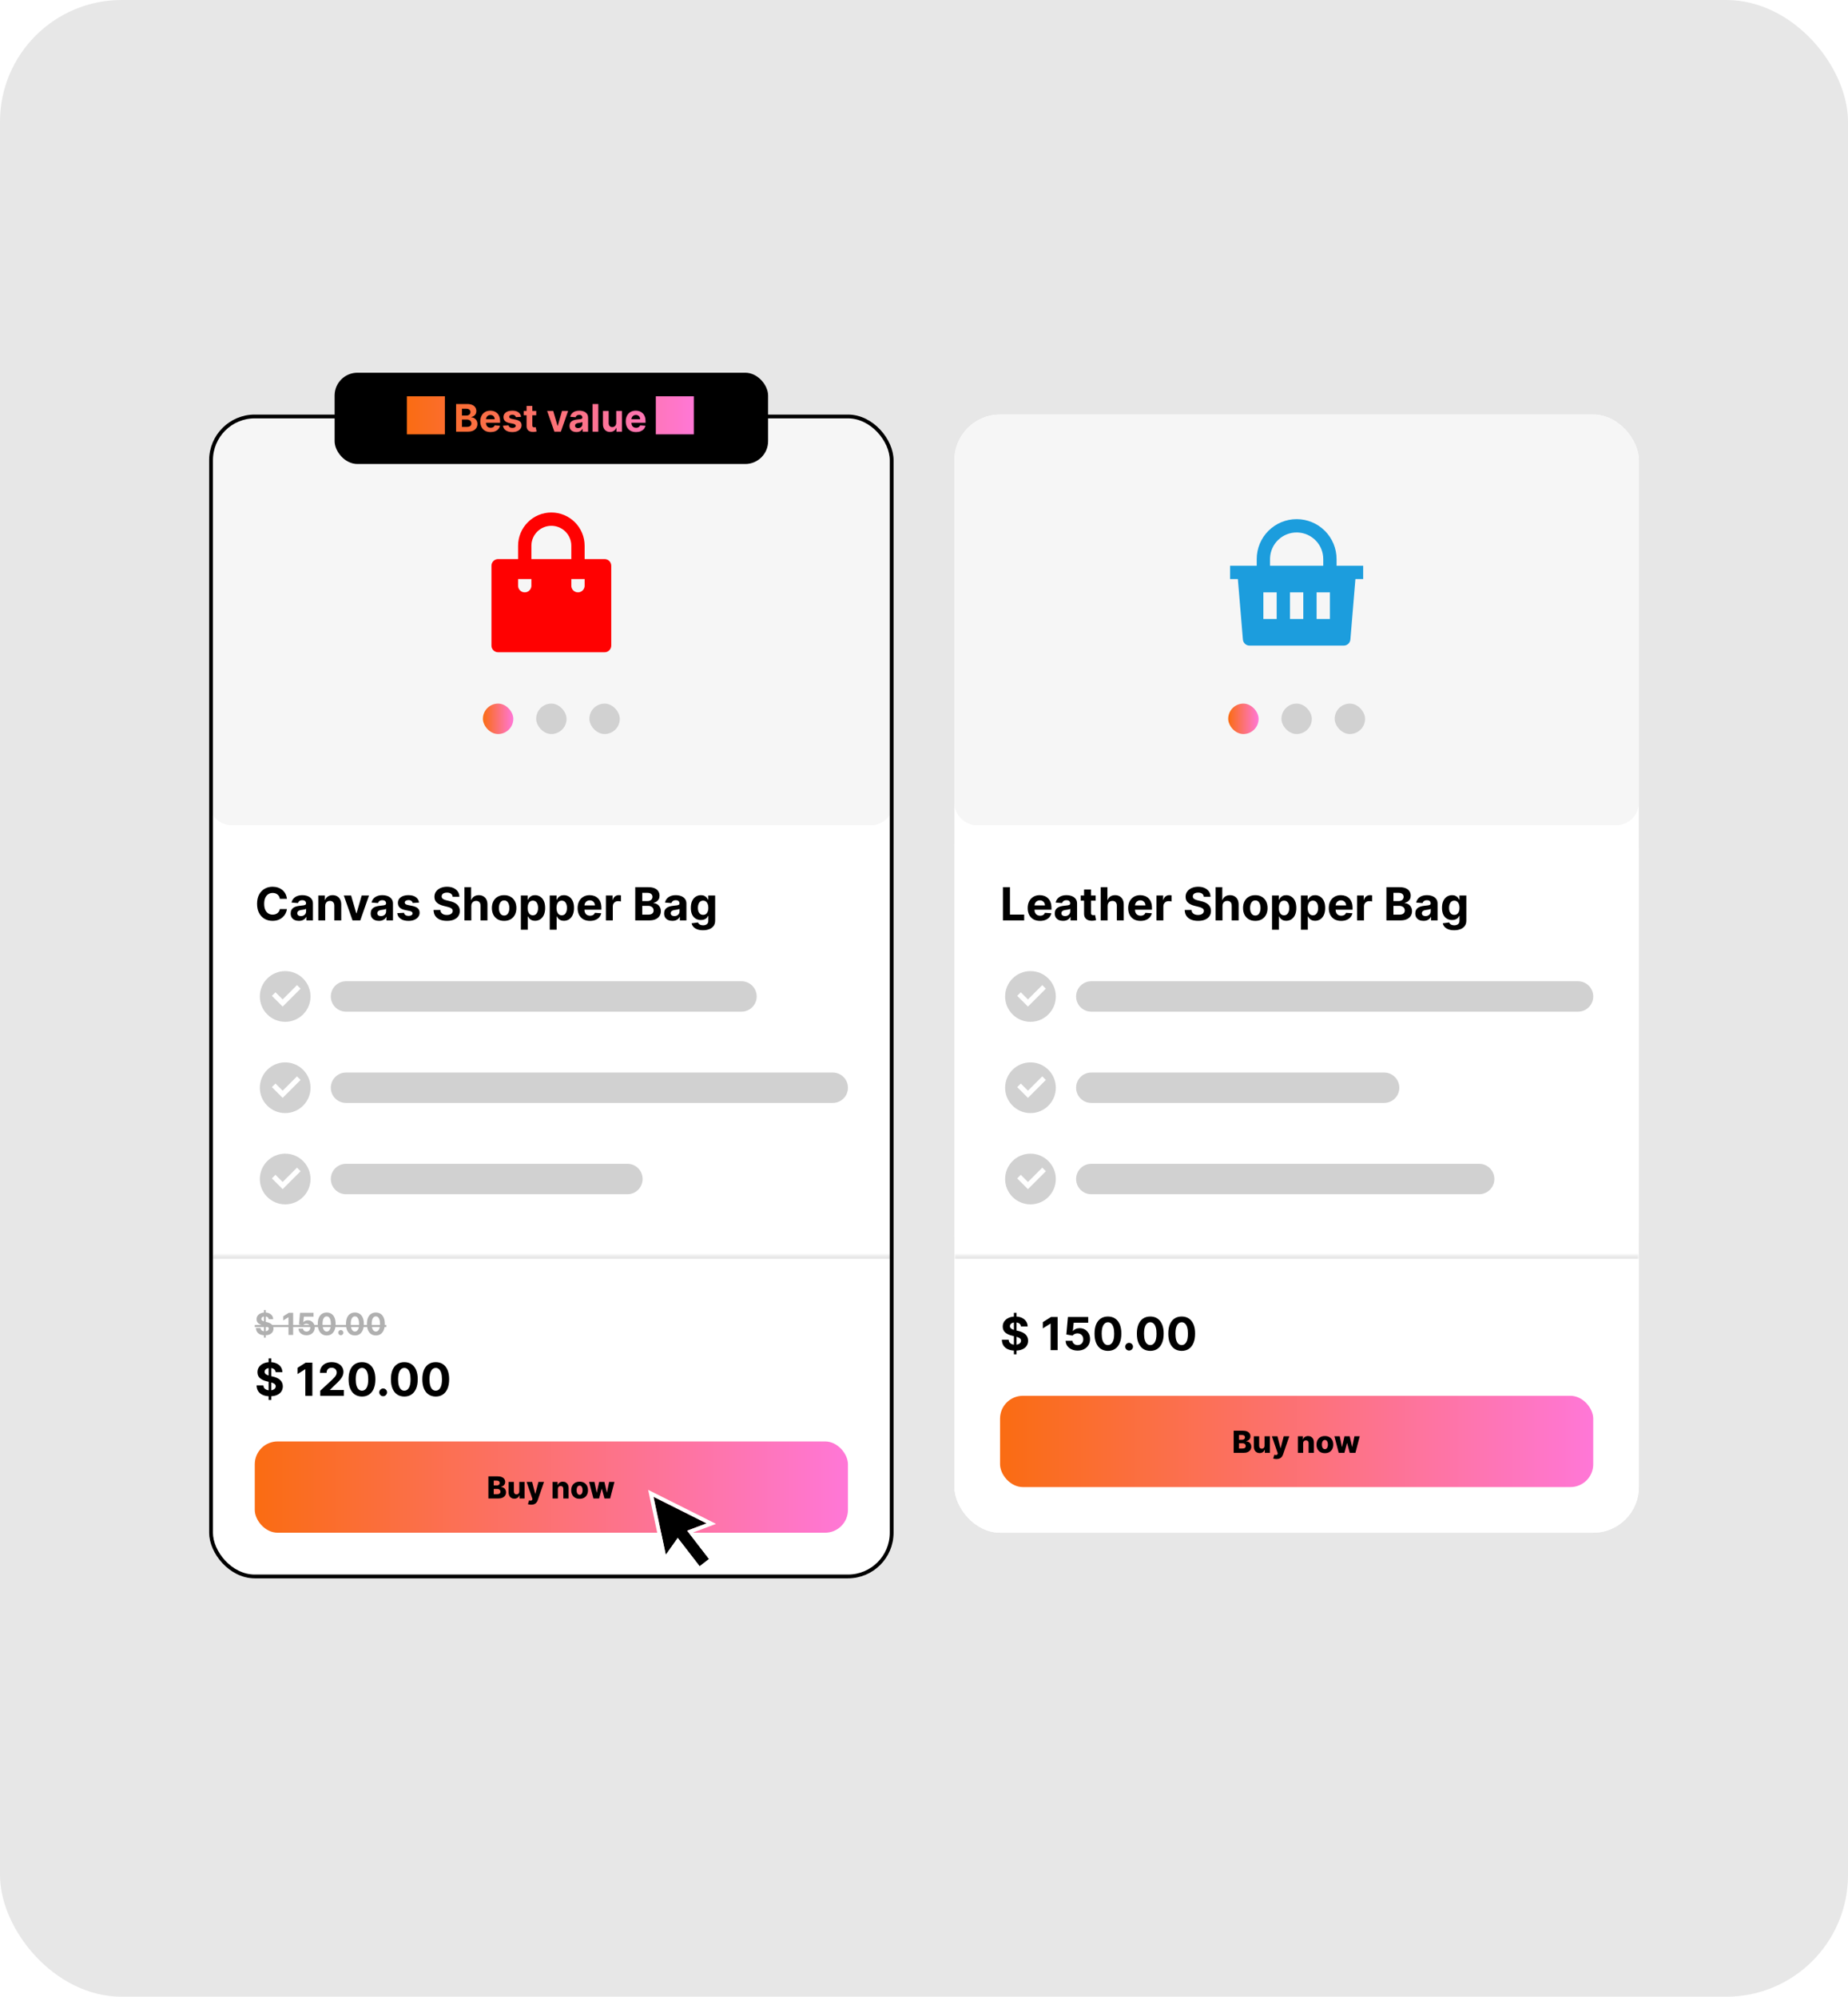 <svg width="486" height="525" viewBox="0 0 486 525" fill="none" xmlns="http://www.w3.org/2000/svg">
<rect width="486" height="525" rx="32" fill="#E7E7E7"/>
<g clip-path="url(#clip0_3157_29397)">
<rect x="55" y="109" width="180" height="306" rx="12" fill="white"/>
<path d="M55 115C55 111.686 57.686 109 61 109H229C232.314 109 235 111.686 235 115V211C235 214.314 232.314 217 229 217H61C57.686 217 55 214.314 55 211V115Z" fill="#F6F6F6"/>
<g clip-path="url(#clip1_3157_29397)">
<path d="M145 134.75C146.149 134.75 147.287 134.976 148.348 135.416C149.41 135.856 150.375 136.5 151.187 137.313C152 138.125 152.644 139.09 153.084 140.152C153.524 141.213 153.75 142.351 153.75 143.5V147H159C159.464 147 159.909 147.184 160.237 147.513C160.566 147.841 160.75 148.286 160.75 148.75V169.75C160.75 170.214 160.566 170.659 160.237 170.987C159.909 171.316 159.464 171.5 159 171.5H131C130.536 171.5 130.091 171.316 129.763 170.987C129.434 170.659 129.25 170.214 129.25 169.75V148.75C129.25 148.286 129.434 147.841 129.763 147.513C130.091 147.184 130.536 147 131 147H136.25V143.5C136.25 141.179 137.172 138.954 138.813 137.313C140.454 135.672 142.679 134.75 145 134.75ZM153.75 152.25H150.25V154C150.25 154.446 150.421 154.875 150.727 155.199C151.034 155.524 151.452 155.719 151.897 155.745C152.343 155.771 152.781 155.626 153.123 155.34C153.465 155.054 153.685 154.648 153.738 154.205L153.75 154V152.25ZM139.75 152.25H136.25V154C136.25 154.446 136.421 154.875 136.727 155.199C137.034 155.524 137.452 155.719 137.897 155.745C138.343 155.771 138.781 155.626 139.123 155.34C139.465 155.054 139.685 154.648 139.738 154.205L139.75 154V152.25ZM145 138.25C143.661 138.25 142.372 138.762 141.398 139.68C140.424 140.599 139.837 141.855 139.759 143.192L139.75 143.5V147H150.25V143.5C150.25 142.161 149.738 140.872 148.82 139.898C147.901 138.924 146.645 138.337 145.308 138.259L145 138.25Z" fill="#FF0101"/>
</g>
<rect x="127" y="185" width="8" height="8" rx="4" fill="url(#paint0_linear_3157_29397)"/>
<rect x="141" y="185" width="8" height="8" rx="4" fill="#D1D1D1"/>
<rect x="155" y="185" width="8" height="8" rx="4" fill="#D1D1D1"/>
<path d="M55 223C55 219.686 57.686 217 61 217H229C232.314 217 235 219.686 235 223V324C235 327.314 232.314 330 229 330H61C57.686 330 55 327.314 55 324V223Z" fill="white"/>
<path d="M75.459 236.328H73.592C73.558 236.087 73.489 235.872 73.383 235.685C73.278 235.494 73.144 235.332 72.979 235.199C72.814 235.065 72.624 234.963 72.408 234.892C72.195 234.821 71.963 234.786 71.713 234.786C71.261 234.786 70.868 234.898 70.533 235.122C70.197 235.344 69.938 235.668 69.753 236.094C69.568 236.517 69.476 237.031 69.476 237.636C69.476 238.259 69.568 238.781 69.753 239.205C69.94 239.628 70.202 239.947 70.537 240.163C70.872 240.379 71.26 240.487 71.7 240.487C71.947 240.487 72.176 240.455 72.386 240.389C72.599 240.324 72.788 240.229 72.953 240.104C73.118 239.976 73.254 239.821 73.362 239.639C73.473 239.457 73.55 239.25 73.592 239.017L75.459 239.026C75.41 239.426 75.29 239.812 75.097 240.185C74.906 240.554 74.649 240.885 74.325 241.178C74.004 241.467 73.621 241.697 73.175 241.868C72.731 242.036 72.23 242.119 71.671 242.119C70.892 242.119 70.196 241.943 69.582 241.591C68.972 241.239 68.489 240.729 68.133 240.061C67.781 239.393 67.605 238.585 67.605 237.636C67.605 236.685 67.784 235.875 68.142 235.207C68.5 234.54 68.986 234.031 69.599 233.682C70.213 233.33 70.903 233.153 71.671 233.153C72.176 233.153 72.645 233.224 73.077 233.366C73.511 233.509 73.896 233.716 74.231 233.989C74.567 234.259 74.84 234.589 75.05 234.982C75.263 235.374 75.399 235.822 75.459 236.328ZM78.614 242.124C78.197 242.124 77.825 242.051 77.498 241.906C77.171 241.759 76.913 241.541 76.722 241.254C76.535 240.964 76.441 240.604 76.441 240.172C76.441 239.808 76.508 239.503 76.641 239.256C76.775 239.009 76.957 238.81 77.187 238.659C77.417 238.509 77.678 238.395 77.971 238.318C78.266 238.241 78.576 238.188 78.9 238.156C79.281 238.116 79.587 238.08 79.82 238.045C80.053 238.009 80.222 237.955 80.327 237.884C80.433 237.812 80.485 237.707 80.485 237.568V237.543C80.485 237.273 80.4 237.064 80.229 236.916C80.062 236.768 79.823 236.695 79.513 236.695C79.187 236.695 78.927 236.767 78.734 236.912C78.54 237.054 78.413 237.233 78.35 237.449L76.671 237.312C76.756 236.915 76.924 236.571 77.174 236.281C77.424 235.989 77.746 235.764 78.141 235.608C78.539 235.449 78.999 235.369 79.522 235.369C79.886 235.369 80.234 235.412 80.566 235.497C80.901 235.582 81.198 235.714 81.457 235.893C81.718 236.072 81.924 236.303 82.075 236.584C82.225 236.862 82.3 237.196 82.3 237.585V242H80.579V241.092H80.528C80.423 241.297 80.282 241.477 80.106 241.634C79.93 241.787 79.718 241.908 79.471 241.996C79.224 242.081 78.938 242.124 78.614 242.124ZM79.134 240.871C79.401 240.871 79.637 240.818 79.842 240.713C80.046 240.605 80.207 240.46 80.323 240.278C80.44 240.097 80.498 239.891 80.498 239.661V238.966C80.441 239.003 80.363 239.037 80.263 239.068C80.167 239.097 80.058 239.124 79.935 239.149C79.813 239.172 79.691 239.193 79.569 239.213C79.447 239.23 79.336 239.246 79.237 239.26C79.023 239.291 78.837 239.341 78.678 239.409C78.519 239.477 78.396 239.57 78.308 239.686C78.219 239.8 78.175 239.942 78.175 240.112C78.175 240.359 78.265 240.548 78.444 240.679C78.626 240.807 78.856 240.871 79.134 240.871ZM85.524 238.216V242H83.709V235.455H85.439V236.609H85.516C85.66 236.229 85.903 235.928 86.244 235.706C86.585 235.482 86.999 235.369 87.484 235.369C87.939 235.369 88.335 235.469 88.673 235.668C89.011 235.866 89.274 236.151 89.462 236.52C89.649 236.886 89.743 237.324 89.743 237.832V242H87.928V238.156C87.93 237.756 87.828 237.443 87.621 237.219C87.413 236.991 87.128 236.878 86.764 236.878C86.52 236.878 86.304 236.93 86.117 237.036C85.932 237.141 85.787 237.294 85.682 237.496C85.579 237.695 85.527 237.935 85.524 238.216ZM97.041 235.455L94.753 242H92.708L90.419 235.455H92.337L93.696 240.138H93.765L95.12 235.455H97.041ZM99.661 242.124C99.244 242.124 98.871 242.051 98.545 241.906C98.218 241.759 97.96 241.541 97.769 241.254C97.582 240.964 97.488 240.604 97.488 240.172C97.488 239.808 97.555 239.503 97.688 239.256C97.822 239.009 98.004 238.81 98.234 238.659C98.464 238.509 98.725 238.395 99.018 238.318C99.313 238.241 99.623 238.188 99.947 238.156C100.327 238.116 100.634 238.08 100.867 238.045C101.1 238.009 101.269 237.955 101.374 237.884C101.479 237.812 101.532 237.707 101.532 237.568V237.543C101.532 237.273 101.447 237.064 101.276 236.916C101.109 236.768 100.87 236.695 100.56 236.695C100.234 236.695 99.974 236.767 99.781 236.912C99.587 237.054 99.46 237.233 99.397 237.449L97.718 237.312C97.803 236.915 97.971 236.571 98.221 236.281C98.471 235.989 98.793 235.764 99.188 235.608C99.586 235.449 100.046 235.369 100.569 235.369C100.933 235.369 101.281 235.412 101.613 235.497C101.948 235.582 102.245 235.714 102.504 235.893C102.765 236.072 102.971 236.303 103.121 236.584C103.272 236.862 103.347 237.196 103.347 237.585V242H101.626V241.092H101.575C101.469 241.297 101.329 241.477 101.153 241.634C100.977 241.787 100.765 241.908 100.518 241.996C100.271 242.081 99.985 242.124 99.661 242.124ZM100.181 240.871C100.448 240.871 100.684 240.818 100.888 240.713C101.093 240.605 101.254 240.46 101.37 240.278C101.487 240.097 101.545 239.891 101.545 239.661V238.966C101.488 239.003 101.41 239.037 101.31 239.068C101.214 239.097 101.104 239.124 100.982 239.149C100.86 239.172 100.738 239.193 100.616 239.213C100.494 239.23 100.383 239.246 100.283 239.26C100.07 239.291 99.884 239.341 99.725 239.409C99.566 239.477 99.442 239.57 99.354 239.686C99.266 239.8 99.222 239.942 99.222 240.112C99.222 240.359 99.312 240.548 99.491 240.679C99.673 240.807 99.903 240.871 100.181 240.871ZM110.202 237.321L108.54 237.423C108.511 237.281 108.45 237.153 108.357 237.04C108.263 236.923 108.139 236.831 107.986 236.763C107.835 236.692 107.655 236.656 107.445 236.656C107.163 236.656 106.926 236.716 106.733 236.835C106.54 236.952 106.443 237.108 106.443 237.304C106.443 237.46 106.506 237.592 106.631 237.7C106.756 237.808 106.97 237.895 107.274 237.96L108.459 238.199C109.095 238.33 109.57 238.54 109.882 238.83C110.195 239.119 110.351 239.5 110.351 239.972C110.351 240.401 110.224 240.777 109.972 241.101C109.722 241.425 109.378 241.678 108.94 241.859C108.506 242.038 108.004 242.128 107.436 242.128C106.57 242.128 105.879 241.947 105.365 241.587C104.854 241.223 104.554 240.729 104.466 240.104L106.251 240.01C106.305 240.274 106.436 240.476 106.643 240.615C106.851 240.751 107.116 240.82 107.44 240.82C107.759 240.82 108.014 240.759 108.207 240.636C108.403 240.511 108.503 240.351 108.506 240.155C108.503 239.99 108.433 239.855 108.297 239.75C108.161 239.642 107.95 239.56 107.666 239.503L106.533 239.277C105.893 239.149 105.418 238.928 105.105 238.612C104.795 238.297 104.641 237.895 104.641 237.406C104.641 236.986 104.754 236.624 104.982 236.32C105.212 236.016 105.534 235.781 105.949 235.616C106.366 235.452 106.855 235.369 107.415 235.369C108.241 235.369 108.892 235.544 109.366 235.893C109.844 236.243 110.122 236.719 110.202 237.321ZM119.04 235.783C119.006 235.439 118.859 235.172 118.601 234.982C118.342 234.791 117.991 234.696 117.548 234.696C117.247 234.696 116.993 234.739 116.786 234.824C116.578 234.906 116.419 235.021 116.308 235.169C116.2 235.317 116.146 235.484 116.146 235.672C116.141 235.828 116.173 235.964 116.244 236.081C116.318 236.197 116.419 236.298 116.547 236.384C116.675 236.466 116.822 236.538 116.99 236.601C117.158 236.661 117.337 236.712 117.527 236.754L118.311 236.942C118.692 237.027 119.041 237.141 119.359 237.283C119.678 237.425 119.953 237.599 120.186 237.807C120.419 238.014 120.599 238.259 120.727 238.54C120.858 238.821 120.925 239.143 120.928 239.507C120.925 240.041 120.788 240.504 120.518 240.896C120.251 241.286 119.865 241.588 119.359 241.804C118.857 242.017 118.25 242.124 117.54 242.124C116.835 242.124 116.222 242.016 115.699 241.8C115.179 241.584 114.773 241.264 114.48 240.841C114.19 240.415 114.038 239.888 114.024 239.26H115.81C115.83 239.553 115.913 239.797 116.061 239.993C116.212 240.186 116.412 240.332 116.662 240.432C116.915 240.528 117.2 240.577 117.518 240.577C117.831 240.577 118.102 240.531 118.332 240.44C118.565 240.349 118.746 240.223 118.874 240.061C119.001 239.899 119.065 239.713 119.065 239.503C119.065 239.307 119.007 239.142 118.891 239.009C118.777 238.875 118.609 238.761 118.388 238.668C118.169 238.574 117.901 238.489 117.582 238.412L116.632 238.173C115.896 237.994 115.315 237.714 114.889 237.334C114.463 236.953 114.251 236.44 114.254 235.795C114.251 235.267 114.392 234.805 114.676 234.411C114.963 234.016 115.357 233.707 115.857 233.486C116.357 233.264 116.925 233.153 117.561 233.153C118.209 233.153 118.774 233.264 119.257 233.486C119.743 233.707 120.121 234.016 120.391 234.411C120.661 234.805 120.8 235.263 120.808 235.783H119.04ZM123.95 238.216V242H122.135V233.273H123.899V236.609H123.975C124.123 236.223 124.362 235.92 124.691 235.702C125.021 235.48 125.434 235.369 125.931 235.369C126.386 235.369 126.782 235.469 127.12 235.668C127.461 235.864 127.725 236.146 127.913 236.516C128.103 236.882 128.197 237.321 128.194 237.832V242H126.379V238.156C126.382 237.753 126.279 237.439 126.072 237.214C125.868 236.99 125.581 236.878 125.211 236.878C124.964 236.878 124.745 236.93 124.555 237.036C124.368 237.141 124.22 237.294 124.112 237.496C124.007 237.695 123.953 237.935 123.95 238.216ZM132.58 242.128C131.918 242.128 131.346 241.987 130.863 241.706C130.383 241.422 130.012 241.027 129.751 240.521C129.489 240.013 129.359 239.423 129.359 238.753C129.359 238.077 129.489 237.486 129.751 236.98C130.012 236.472 130.383 236.077 130.863 235.795C131.346 235.511 131.918 235.369 132.58 235.369C133.242 235.369 133.813 235.511 134.293 235.795C134.776 236.077 135.148 236.472 135.41 236.98C135.671 237.486 135.802 238.077 135.802 238.753C135.802 239.423 135.671 240.013 135.41 240.521C135.148 241.027 134.776 241.422 134.293 241.706C133.813 241.987 133.242 242.128 132.58 242.128ZM132.589 240.722C132.89 240.722 133.141 240.636 133.343 240.466C133.545 240.293 133.697 240.057 133.799 239.759C133.904 239.46 133.957 239.121 133.957 238.74C133.957 238.359 133.904 238.02 133.799 237.722C133.697 237.423 133.545 237.187 133.343 237.014C133.141 236.841 132.89 236.754 132.589 236.754C132.285 236.754 132.029 236.841 131.822 237.014C131.617 237.187 131.462 237.423 131.357 237.722C131.255 238.02 131.204 238.359 131.204 238.74C131.204 239.121 131.255 239.46 131.357 239.759C131.462 240.057 131.617 240.293 131.822 240.466C132.029 240.636 132.285 240.722 132.589 240.722ZM136.982 244.455V235.455H138.772V236.554H138.853C138.933 236.378 139.048 236.199 139.198 236.017C139.352 235.832 139.55 235.679 139.795 235.557C140.042 235.432 140.349 235.369 140.715 235.369C141.192 235.369 141.633 235.494 142.036 235.744C142.44 235.991 142.762 236.365 143.004 236.865C143.245 237.362 143.366 237.986 143.366 238.736C143.366 239.466 143.248 240.082 143.012 240.585C142.779 241.085 142.461 241.464 142.058 241.723C141.657 241.979 141.208 242.107 140.711 242.107C140.359 242.107 140.059 242.048 139.812 241.932C139.567 241.815 139.367 241.669 139.211 241.493C139.055 241.314 138.935 241.134 138.853 240.952H138.798V244.455H136.982ZM138.759 238.727C138.759 239.116 138.813 239.456 138.921 239.746C139.029 240.036 139.185 240.261 139.39 240.423C139.594 240.582 139.843 240.662 140.136 240.662C140.431 240.662 140.681 240.581 140.886 240.419C141.09 240.254 141.245 240.027 141.35 239.737C141.458 239.445 141.512 239.108 141.512 238.727C141.512 238.349 141.46 238.017 141.354 237.73C141.249 237.443 141.094 237.219 140.89 237.057C140.685 236.895 140.434 236.814 140.136 236.814C139.84 236.814 139.59 236.892 139.386 237.048C139.184 237.205 139.029 237.426 138.921 237.713C138.813 238 138.759 238.338 138.759 238.727ZM144.576 244.455V235.455H146.366V236.554H146.447C146.526 236.378 146.641 236.199 146.792 236.017C146.945 235.832 147.144 235.679 147.388 235.557C147.636 235.432 147.942 235.369 148.309 235.369C148.786 235.369 149.227 235.494 149.63 235.744C150.033 235.991 150.356 236.365 150.597 236.865C150.839 237.362 150.96 237.986 150.96 238.736C150.96 239.466 150.842 240.082 150.606 240.585C150.373 241.085 150.055 241.464 149.651 241.723C149.251 241.979 148.802 242.107 148.305 242.107C147.952 242.107 147.653 242.048 147.406 241.932C147.161 241.815 146.961 241.669 146.805 241.493C146.648 241.314 146.529 241.134 146.447 240.952H146.391V244.455H144.576ZM146.353 238.727C146.353 239.116 146.407 239.456 146.515 239.746C146.623 240.036 146.779 240.261 146.984 240.423C147.188 240.582 147.437 240.662 147.729 240.662C148.025 240.662 148.275 240.581 148.479 240.419C148.684 240.254 148.839 240.027 148.944 239.737C149.052 239.445 149.106 239.108 149.106 238.727C149.106 238.349 149.053 238.017 148.948 237.73C148.843 237.443 148.688 237.219 148.484 237.057C148.279 236.895 148.028 236.814 147.729 236.814C147.434 236.814 147.184 236.892 146.979 237.048C146.778 237.205 146.623 237.426 146.515 237.713C146.407 238 146.353 238.338 146.353 238.727ZM155.153 242.128C154.479 242.128 153.9 241.991 153.414 241.719C152.931 241.443 152.559 241.054 152.298 240.551C152.036 240.045 151.906 239.447 151.906 238.757C151.906 238.084 152.036 237.493 152.298 236.984C152.559 236.476 152.927 236.08 153.401 235.795C153.879 235.511 154.438 235.369 155.08 235.369C155.512 235.369 155.914 235.439 156.286 235.578C156.661 235.714 156.988 235.92 157.266 236.196C157.548 236.472 157.766 236.818 157.923 237.236C158.079 237.651 158.157 238.136 158.157 238.693V239.192H152.63V238.067H156.448C156.448 237.805 156.391 237.574 156.278 237.372C156.164 237.17 156.006 237.013 155.805 236.899C155.606 236.783 155.374 236.724 155.11 236.724C154.835 236.724 154.59 236.788 154.377 236.916C154.167 237.041 154.002 237.21 153.883 237.423C153.763 237.634 153.702 237.868 153.7 238.126V239.196C153.7 239.52 153.759 239.8 153.879 240.036C154.001 240.271 154.173 240.453 154.394 240.581C154.616 240.709 154.879 240.773 155.183 240.773C155.384 240.773 155.569 240.744 155.737 240.688C155.904 240.631 156.048 240.545 156.167 240.432C156.286 240.318 156.377 240.179 156.44 240.014L158.119 240.125C158.033 240.528 157.859 240.881 157.594 241.182C157.333 241.48 156.995 241.713 156.58 241.881C156.168 242.045 155.692 242.128 155.153 242.128ZM159.342 242V235.455H161.102V236.597H161.17C161.289 236.19 161.489 235.884 161.771 235.676C162.052 235.466 162.376 235.361 162.742 235.361C162.833 235.361 162.931 235.366 163.036 235.378C163.141 235.389 163.234 235.405 163.313 235.425V237.036C163.228 237.01 163.11 236.987 162.96 236.967C162.809 236.947 162.671 236.938 162.546 236.938C162.279 236.938 162.04 236.996 161.83 237.112C161.623 237.226 161.458 237.385 161.336 237.589C161.217 237.794 161.157 238.03 161.157 238.297V242H159.342ZM167.063 242V233.273H170.558C171.2 233.273 171.735 233.368 172.164 233.558C172.593 233.749 172.915 234.013 173.131 234.351C173.347 234.686 173.455 235.072 173.455 235.51C173.455 235.851 173.387 236.151 173.251 236.409C173.114 236.665 172.927 236.875 172.688 237.04C172.452 237.202 172.183 237.317 171.879 237.385V237.47C172.211 237.484 172.522 237.578 172.812 237.751C173.104 237.925 173.342 238.168 173.523 238.48C173.705 238.79 173.796 239.159 173.796 239.588C173.796 240.051 173.681 240.464 173.451 240.828C173.224 241.189 172.887 241.474 172.441 241.685C171.995 241.895 171.445 242 170.792 242H167.063ZM168.908 240.491H170.413C170.927 240.491 171.302 240.393 171.538 240.197C171.773 239.999 171.891 239.734 171.891 239.405C171.891 239.163 171.833 238.95 171.717 238.766C171.6 238.581 171.434 238.436 171.218 238.331C171.005 238.226 170.751 238.173 170.455 238.173H168.908V240.491ZM168.908 236.925H170.276C170.529 236.925 170.754 236.881 170.95 236.793C171.148 236.702 171.305 236.574 171.418 236.409C171.535 236.244 171.593 236.047 171.593 235.817C171.593 235.501 171.481 235.247 171.256 235.054C171.035 234.861 170.719 234.764 170.31 234.764H168.908V236.925ZM176.829 242.124C176.412 242.124 176.039 242.051 175.713 241.906C175.386 241.759 175.127 241.541 174.937 241.254C174.75 240.964 174.656 240.604 174.656 240.172C174.656 239.808 174.723 239.503 174.856 239.256C174.99 239.009 175.172 238.81 175.402 238.659C175.632 238.509 175.893 238.395 176.186 238.318C176.481 238.241 176.791 238.188 177.115 238.156C177.495 238.116 177.802 238.08 178.035 238.045C178.268 238.009 178.437 237.955 178.542 237.884C178.647 237.812 178.7 237.707 178.7 237.568V237.543C178.7 237.273 178.615 237.064 178.444 236.916C178.277 236.768 178.038 236.695 177.728 236.695C177.402 236.695 177.142 236.767 176.949 236.912C176.755 237.054 176.627 237.233 176.565 237.449L174.886 237.312C174.971 236.915 175.139 236.571 175.389 236.281C175.639 235.989 175.961 235.764 176.356 235.608C176.754 235.449 177.214 235.369 177.737 235.369C178.1 235.369 178.449 235.412 178.781 235.497C179.116 235.582 179.413 235.714 179.672 235.893C179.933 236.072 180.139 236.303 180.289 236.584C180.44 236.862 180.515 237.196 180.515 237.585V242H178.794V241.092H178.743C178.637 241.297 178.497 241.477 178.321 241.634C178.145 241.787 177.933 241.908 177.686 241.996C177.439 242.081 177.153 242.124 176.829 242.124ZM177.349 240.871C177.616 240.871 177.852 240.818 178.056 240.713C178.261 240.605 178.422 240.46 178.538 240.278C178.654 240.097 178.713 239.891 178.713 239.661V238.966C178.656 239.003 178.578 239.037 178.478 239.068C178.382 239.097 178.272 239.124 178.15 239.149C178.028 239.172 177.906 239.193 177.784 239.213C177.662 239.23 177.551 239.246 177.451 239.26C177.238 239.291 177.052 239.341 176.893 239.409C176.734 239.477 176.61 239.57 176.522 239.686C176.434 239.8 176.39 239.942 176.39 240.112C176.39 240.359 176.48 240.548 176.659 240.679C176.841 240.807 177.071 240.871 177.349 240.871ZM184.873 244.591C184.284 244.591 183.78 244.51 183.36 244.348C182.942 244.189 182.61 243.972 182.363 243.696C182.115 243.42 181.955 243.111 181.881 242.767L183.56 242.541C183.611 242.672 183.692 242.794 183.803 242.908C183.914 243.021 184.06 243.112 184.242 243.18C184.426 243.251 184.651 243.287 184.915 243.287C185.31 243.287 185.635 243.19 185.891 242.997C186.15 242.807 186.279 242.487 186.279 242.038V240.841H186.202C186.123 241.023 186.003 241.195 185.844 241.357C185.685 241.518 185.48 241.651 185.23 241.753C184.98 241.855 184.682 241.906 184.336 241.906C183.844 241.906 183.397 241.793 182.993 241.565C182.593 241.335 182.273 240.984 182.034 240.513C181.799 240.038 181.681 239.439 181.681 238.714C181.681 237.973 181.801 237.354 182.043 236.857C182.284 236.359 182.605 235.987 183.006 235.74C183.409 235.493 183.851 235.369 184.331 235.369C184.698 235.369 185.005 235.432 185.252 235.557C185.499 235.679 185.698 235.832 185.848 236.017C186.002 236.199 186.12 236.378 186.202 236.554H186.27V235.455H188.073V242.064C188.073 242.621 187.936 243.087 187.664 243.462C187.391 243.837 187.013 244.118 186.53 244.305C186.05 244.496 185.498 244.591 184.873 244.591ZM184.911 240.543C185.203 240.543 185.451 240.47 185.652 240.325C185.857 240.178 186.013 239.967 186.121 239.695C186.232 239.419 186.287 239.089 186.287 238.706C186.287 238.322 186.233 237.99 186.125 237.709C186.017 237.425 185.861 237.205 185.657 237.048C185.452 236.892 185.203 236.814 184.911 236.814C184.613 236.814 184.361 236.895 184.157 237.057C183.952 237.216 183.797 237.437 183.692 237.722C183.587 238.006 183.534 238.334 183.534 238.706C183.534 239.084 183.587 239.411 183.692 239.686C183.8 239.959 183.955 240.17 184.157 240.321C184.361 240.469 184.613 240.543 184.911 240.543Z" fill="black"/>
<g clip-path="url(#clip2_3157_29397)">
<path d="M75.001 268.667C71.319 268.667 68.334 265.683 68.334 262.001C68.334 258.319 71.319 255.334 75.001 255.334C78.683 255.334 81.667 258.319 81.667 262.001C81.667 265.683 78.683 268.667 75.001 268.667ZM74.336 264.667L79.049 259.953L78.107 259.011L74.336 262.782L72.45 260.896L71.507 261.839L74.336 264.667Z" fill="#D1D1D1"/>
</g>
<path d="M87 262C87 259.791 88.791 258 91 258H195C197.209 258 199 259.791 199 262C199 264.209 197.209 266 195 266H91C88.791 266 87 264.209 87 262Z" fill="#D1D1D1"/>
<g clip-path="url(#clip3_3157_29397)">
<path d="M75.001 292.667C71.319 292.667 68.334 289.683 68.334 286.001C68.334 282.319 71.319 279.334 75.001 279.334C78.683 279.334 81.667 282.319 81.667 286.001C81.667 289.683 78.683 292.667 75.001 292.667ZM74.336 288.667L79.049 283.953L78.107 283.011L74.336 286.782L72.45 284.896L71.507 285.839L74.336 288.667Z" fill="#D1D1D1"/>
</g>
<path d="M87 286C87 283.791 88.791 282 91 282H219C221.209 282 223 283.791 223 286C223 288.209 221.209 290 219 290H91C88.791 290 87 288.209 87 286Z" fill="#D1D1D1"/>
<g clip-path="url(#clip4_3157_29397)">
<path d="M75.001 316.667C71.319 316.667 68.334 313.683 68.334 310.001C68.334 306.319 71.319 303.334 75.001 303.334C78.683 303.334 81.667 306.319 81.667 310.001C81.667 313.683 78.683 316.667 75.001 316.667ZM74.336 312.667L79.049 307.953L78.107 307.011L74.336 310.782L72.45 308.896L71.507 309.839L74.336 312.667Z" fill="#D1D1D1"/>
</g>
<path d="M87 310C87 307.791 88.791 306 91 306H165C167.209 306 169 307.791 169 310C169 312.209 167.209 314 165 314H91C88.791 314 87 312.209 87 310Z" fill="#D1D1D1"/>
<mask id="path-17-inside-1_3157_29397" fill="white">
<path d="M55 330H235V415H55V330Z"/>
</mask>
<path d="M55 330H235V415H55V330Z" fill="white"/>
<path d="M55 330V331H235V330V329H55V330Z" fill="#E7E7E7" mask="url(#path-17-inside-1_3157_29397)"/>
<path d="M69.426 351.727V344.455H69.892V351.727H69.426ZM70.662 346.855C70.639 346.626 70.542 346.448 70.369 346.321C70.197 346.194 69.963 346.131 69.668 346.131C69.467 346.131 69.297 346.159 69.159 346.216C69.021 346.271 68.915 346.348 68.841 346.446C68.769 346.545 68.733 346.656 68.733 346.781C68.729 346.885 68.751 346.976 68.798 347.054C68.847 347.132 68.915 347.199 69 347.256C69.085 347.311 69.184 347.359 69.296 347.401C69.407 347.44 69.526 347.474 69.653 347.503L70.176 347.628C70.43 347.685 70.663 347.76 70.875 347.855C71.087 347.95 71.271 348.066 71.426 348.205C71.581 348.343 71.702 348.506 71.787 348.693C71.874 348.881 71.919 349.096 71.921 349.338C71.919 349.694 71.828 350.003 71.648 350.264C71.47 350.524 71.212 350.725 70.875 350.869C70.54 351.011 70.135 351.082 69.662 351.082C69.192 351.082 68.783 351.01 68.435 350.866C68.088 350.723 67.817 350.509 67.622 350.227C67.429 349.943 67.328 349.592 67.318 349.173H68.508C68.522 349.368 68.578 349.531 68.676 349.662C68.776 349.791 68.91 349.888 69.077 349.955C69.245 350.019 69.436 350.051 69.648 350.051C69.856 350.051 70.037 350.021 70.19 349.96C70.346 349.9 70.466 349.815 70.551 349.707C70.636 349.599 70.679 349.475 70.679 349.335C70.679 349.205 70.64 349.095 70.562 349.006C70.487 348.917 70.375 348.841 70.227 348.778C70.081 348.716 69.903 348.659 69.69 348.608L69.057 348.449C68.566 348.33 68.179 348.143 67.895 347.889C67.611 347.635 67.47 347.294 67.472 346.864C67.47 346.511 67.563 346.204 67.753 345.94C67.944 345.677 68.206 345.472 68.54 345.324C68.873 345.176 69.252 345.102 69.676 345.102C70.108 345.102 70.485 345.176 70.807 345.324C71.131 345.472 71.383 345.677 71.562 345.94C71.742 346.204 71.835 346.509 71.841 346.855H70.662ZM77.097 345.182V351H75.867V346.349H75.832L74.5 347.185V346.094L75.94 345.182H77.097ZM80.604 351.08C80.203 351.08 79.845 351.006 79.531 350.858C79.218 350.71 78.97 350.507 78.786 350.247C78.603 349.988 78.507 349.69 78.499 349.355H79.692C79.706 349.58 79.8 349.763 79.977 349.903C80.153 350.044 80.362 350.114 80.604 350.114C80.798 350.114 80.968 350.071 81.116 349.986C81.265 349.899 81.382 349.778 81.465 349.625C81.55 349.47 81.593 349.292 81.593 349.091C81.593 348.886 81.549 348.706 81.462 348.551C81.377 348.396 81.259 348.275 81.107 348.188C80.956 348.1 80.782 348.056 80.587 348.054C80.417 348.054 80.251 348.089 80.09 348.159C79.931 348.229 79.807 348.325 79.718 348.446L78.624 348.25L78.9 345.182H82.457V346.188H79.914L79.763 347.645H79.798C79.9 347.501 80.054 347.382 80.261 347.287C80.467 347.192 80.698 347.145 80.954 347.145C81.304 347.145 81.617 347.227 81.891 347.392C82.166 347.557 82.383 347.783 82.542 348.071C82.701 348.357 82.78 348.687 82.778 349.06C82.78 349.452 82.689 349.8 82.505 350.105C82.323 350.408 82.068 350.647 81.741 350.821C81.415 350.993 81.036 351.08 80.604 351.08ZM85.917 351.128C85.428 351.126 85.008 351.006 84.656 350.767C84.305 350.528 84.035 350.183 83.846 349.73C83.658 349.277 83.566 348.733 83.567 348.097C83.567 347.462 83.661 346.921 83.849 346.474C84.038 346.027 84.308 345.687 84.658 345.455C85.011 345.22 85.43 345.102 85.917 345.102C86.404 345.102 86.822 345.22 87.173 345.455C87.525 345.689 87.796 346.03 87.985 346.477C88.174 346.922 88.268 347.462 88.266 348.097C88.266 348.735 88.172 349.28 87.982 349.733C87.795 350.186 87.526 350.531 87.175 350.77C86.825 351.009 86.406 351.128 85.917 351.128ZM85.917 350.108C86.25 350.108 86.516 349.94 86.715 349.605C86.914 349.27 87.013 348.767 87.011 348.097C87.011 347.655 86.965 347.288 86.874 346.994C86.785 346.701 86.658 346.48 86.494 346.332C86.331 346.185 86.138 346.111 85.917 346.111C85.585 346.111 85.32 346.277 85.121 346.608C84.923 346.939 84.822 347.436 84.82 348.097C84.82 348.544 84.865 348.917 84.954 349.216C85.045 349.513 85.173 349.737 85.337 349.886C85.502 350.034 85.695 350.108 85.917 350.108ZM89.628 351.074C89.44 351.074 89.279 351.008 89.145 350.875C89.012 350.741 88.946 350.58 88.946 350.392C88.946 350.206 89.012 350.047 89.145 349.915C89.279 349.782 89.44 349.716 89.628 349.716C89.81 349.716 89.969 349.782 90.105 349.915C90.242 350.047 90.31 350.206 90.31 350.392C90.31 350.517 90.278 350.632 90.213 350.736C90.151 350.838 90.068 350.92 89.966 350.983C89.864 351.044 89.751 351.074 89.628 351.074ZM93.339 351.128C92.85 351.126 92.43 351.006 92.077 350.767C91.727 350.528 91.457 350.183 91.268 349.73C91.08 349.277 90.987 348.733 90.989 348.097C90.989 347.462 91.083 346.921 91.271 346.474C91.46 346.027 91.73 345.687 92.08 345.455C92.433 345.22 92.852 345.102 93.339 345.102C93.826 345.102 94.244 345.22 94.594 345.455C94.947 345.689 95.218 346.03 95.407 346.477C95.596 346.922 95.69 347.462 95.688 348.097C95.688 348.735 95.594 349.28 95.404 349.733C95.217 350.186 94.948 350.531 94.597 350.77C94.247 351.009 93.827 351.128 93.339 351.128ZM93.339 350.108C93.672 350.108 93.938 349.94 94.137 349.605C94.336 349.27 94.434 348.767 94.433 348.097C94.433 347.655 94.387 347.288 94.296 346.994C94.207 346.701 94.08 346.48 93.915 346.332C93.753 346.185 93.56 346.111 93.339 346.111C93.007 346.111 92.742 346.277 92.543 346.608C92.344 346.939 92.244 347.436 92.242 348.097C92.242 348.544 92.287 348.917 92.376 349.216C92.467 349.513 92.594 349.737 92.759 349.886C92.924 350.034 93.117 350.108 93.339 350.108ZM98.847 351.128C98.358 351.126 97.938 351.006 97.585 350.767C97.235 350.528 96.965 350.183 96.776 349.73C96.588 349.277 96.495 348.733 96.497 348.097C96.497 347.462 96.591 346.921 96.778 346.474C96.968 346.027 97.238 345.687 97.588 345.455C97.94 345.22 98.36 345.102 98.847 345.102C99.333 345.102 99.752 345.22 100.102 345.455C100.455 345.689 100.725 346.03 100.915 346.477C101.104 346.922 101.198 347.462 101.196 348.097C101.196 348.735 101.101 349.28 100.912 349.733C100.724 350.186 100.455 350.531 100.105 350.77C99.755 351.009 99.335 351.128 98.847 351.128ZM98.847 350.108C99.18 350.108 99.446 349.94 99.645 349.605C99.844 349.27 99.942 348.767 99.94 348.097C99.94 347.655 99.895 347.288 99.804 346.994C99.715 346.701 99.588 346.48 99.423 346.332C99.26 346.185 99.068 346.111 98.847 346.111C98.515 346.111 98.25 346.277 98.051 346.608C97.852 346.939 97.752 347.436 97.75 348.097C97.75 348.544 97.794 348.917 97.883 349.216C97.974 349.513 98.102 349.737 98.267 349.886C98.432 350.034 98.625 350.108 98.847 350.108Z" fill="#B0B0B0"/>
<path d="M67 348.381H101.599V348.926H67V348.381Z" fill="#B0B0B0"/>
<path d="M70.639 368.091V357.182H71.338V368.091H70.639ZM72.493 360.783C72.459 360.439 72.312 360.172 72.054 359.982C71.796 359.791 71.445 359.696 71.001 359.696C70.7 359.696 70.446 359.739 70.239 359.824C70.031 359.906 69.872 360.021 69.761 360.169C69.653 360.317 69.599 360.484 69.599 360.672C69.594 360.828 69.626 360.964 69.697 361.081C69.771 361.197 69.872 361.298 70 361.384C70.128 361.466 70.276 361.538 70.443 361.601C70.611 361.661 70.79 361.712 70.98 361.754L71.764 361.942C72.145 362.027 72.494 362.141 72.812 362.283C73.131 362.425 73.406 362.599 73.639 362.807C73.872 363.014 74.053 363.259 74.18 363.54C74.311 363.821 74.378 364.143 74.381 364.507C74.378 365.041 74.242 365.504 73.972 365.896C73.704 366.286 73.318 366.588 72.812 366.804C72.31 367.017 71.703 367.124 70.993 367.124C70.288 367.124 69.675 367.016 69.152 366.8C68.632 366.584 68.226 366.264 67.933 365.841C67.644 365.415 67.492 364.888 67.477 364.26H69.263C69.283 364.553 69.367 364.797 69.514 364.993C69.665 365.186 69.865 365.332 70.115 365.432C70.368 365.528 70.653 365.577 70.972 365.577C71.284 365.577 71.555 365.531 71.785 365.44C72.019 365.349 72.199 365.223 72.327 365.061C72.454 364.899 72.519 364.713 72.519 364.503C72.519 364.307 72.46 364.142 72.344 364.009C72.23 363.875 72.062 363.761 71.841 363.668C71.622 363.574 71.354 363.489 71.035 363.412L70.085 363.173C69.349 362.994 68.769 362.714 68.342 362.334C67.916 361.953 67.704 361.44 67.707 360.795C67.704 360.267 67.845 359.805 68.129 359.411C68.416 359.016 68.81 358.707 69.31 358.486C69.81 358.264 70.378 358.153 71.014 358.153C71.662 358.153 72.227 358.264 72.71 358.486C73.196 358.707 73.574 359.016 73.844 359.411C74.114 359.805 74.253 360.263 74.261 360.783H72.493ZM82.145 358.273V367H80.3V360.024H80.249L78.25 361.277V359.641L80.41 358.273H82.145ZM84.219 367V365.67L87.326 362.794C87.59 362.538 87.811 362.308 87.99 362.104C88.172 361.899 88.31 361.699 88.404 361.503C88.498 361.304 88.544 361.089 88.544 360.859C88.544 360.604 88.486 360.384 88.37 360.199C88.253 360.011 88.094 359.868 87.892 359.768C87.691 359.666 87.462 359.615 87.206 359.615C86.939 359.615 86.706 359.669 86.507 359.777C86.309 359.885 86.155 360.04 86.047 360.241C85.939 360.443 85.885 360.683 85.885 360.962H84.134C84.134 360.391 84.263 359.895 84.522 359.474C84.78 359.054 85.142 358.729 85.608 358.499C86.074 358.268 86.611 358.153 87.219 358.153C87.844 358.153 88.388 358.264 88.851 358.486C89.317 358.705 89.679 359.009 89.938 359.398C90.196 359.787 90.326 360.233 90.326 360.736C90.326 361.065 90.26 361.391 90.13 361.712C90.002 362.033 89.773 362.389 89.444 362.781C89.114 363.17 88.65 363.638 88.05 364.183L86.776 365.432V365.491H90.441V367H84.219ZM95.2 367.192C94.467 367.189 93.836 367.009 93.308 366.651C92.782 366.293 92.377 365.774 92.093 365.095C91.812 364.416 91.673 363.599 91.675 362.645C91.675 361.693 91.816 360.882 92.097 360.212C92.381 359.541 92.786 359.031 93.312 358.682C93.84 358.33 94.469 358.153 95.2 358.153C95.93 358.153 96.558 358.33 97.083 358.682C97.612 359.034 98.018 359.545 98.302 360.216C98.586 360.884 98.727 361.693 98.724 362.645C98.724 363.602 98.582 364.42 98.298 365.099C98.016 365.778 97.613 366.297 97.087 366.655C96.562 367.013 95.933 367.192 95.2 367.192ZM95.2 365.662C95.7 365.662 96.099 365.411 96.397 364.908C96.695 364.405 96.843 363.651 96.84 362.645C96.84 361.983 96.772 361.432 96.636 360.991C96.502 360.551 96.312 360.22 96.065 359.999C95.82 359.777 95.532 359.666 95.2 359.666C94.702 359.666 94.305 359.915 94.006 360.412C93.708 360.909 93.558 361.653 93.555 362.645C93.555 363.315 93.621 363.875 93.755 364.324C93.891 364.77 94.083 365.105 94.33 365.33C94.577 365.551 94.867 365.662 95.2 365.662ZM100.766 367.111C100.485 367.111 100.243 367.011 100.042 366.812C99.843 366.611 99.743 366.369 99.743 366.088C99.743 365.81 99.843 365.571 100.042 365.372C100.243 365.173 100.485 365.074 100.766 365.074C101.039 365.074 101.277 365.173 101.482 365.372C101.686 365.571 101.789 365.81 101.789 366.088C101.789 366.276 101.74 366.447 101.644 366.604C101.55 366.757 101.426 366.881 101.273 366.974C101.12 367.065 100.951 367.111 100.766 367.111ZM106.332 367.192C105.599 367.189 104.969 367.009 104.44 366.651C103.915 366.293 103.51 365.774 103.226 365.095C102.945 364.416 102.805 363.599 102.808 362.645C102.808 361.693 102.949 360.882 103.23 360.212C103.514 359.541 103.919 359.031 104.445 358.682C104.973 358.33 105.602 358.153 106.332 358.153C107.063 358.153 107.69 358.33 108.216 358.682C108.744 359.034 109.151 359.545 109.435 360.216C109.719 360.884 109.859 361.693 109.857 362.645C109.857 363.602 109.714 364.42 109.43 365.099C109.149 365.778 108.746 366.297 108.22 366.655C107.695 367.013 107.065 367.192 106.332 367.192ZM106.332 365.662C106.832 365.662 107.232 365.411 107.53 364.908C107.828 364.405 107.976 363.651 107.973 362.645C107.973 361.983 107.905 361.432 107.768 360.991C107.635 360.551 107.445 360.22 107.197 359.999C106.953 359.777 106.665 359.666 106.332 359.666C105.835 359.666 105.438 359.915 105.139 360.412C104.841 360.909 104.69 361.653 104.688 362.645C104.688 363.315 104.754 363.875 104.888 364.324C105.024 364.77 105.216 365.105 105.463 365.33C105.71 365.551 106 365.662 106.332 365.662ZM114.594 367.192C113.861 367.189 113.23 367.009 112.702 366.651C112.176 366.293 111.772 365.774 111.488 365.095C111.206 364.416 111.067 363.599 111.07 362.645C111.07 361.693 111.211 360.882 111.492 360.212C111.776 359.541 112.181 359.031 112.706 358.682C113.235 358.33 113.864 358.153 114.594 358.153C115.324 358.153 115.952 358.33 116.478 358.682C117.006 359.034 117.412 359.545 117.696 360.216C117.98 360.884 118.121 361.693 118.118 362.645C118.118 363.602 117.976 364.42 117.692 365.099C117.411 365.778 117.007 366.297 116.482 366.655C115.956 367.013 115.327 367.192 114.594 367.192ZM114.594 365.662C115.094 365.662 115.493 365.411 115.792 364.908C116.09 364.405 116.238 363.651 116.235 362.645C116.235 361.983 116.167 361.432 116.03 360.991C115.897 360.551 115.706 360.22 115.459 359.999C115.215 359.777 114.926 359.666 114.594 359.666C114.097 359.666 113.699 359.915 113.401 360.412C113.103 360.909 112.952 361.653 112.949 362.645C112.949 363.315 113.016 363.875 113.15 364.324C113.286 364.77 113.478 365.105 113.725 365.33C113.972 365.551 114.262 365.662 114.594 365.662Z" fill="black"/>
<rect x="67" y="379" width="156" height="24" rx="6" fill="url(#paint1_linear_3157_29397)"/>
<path d="M128.44 394V388.182H130.866C131.302 388.182 131.667 388.243 131.96 388.366C132.256 388.49 132.477 388.662 132.625 388.884C132.775 389.105 132.849 389.362 132.849 389.653C132.849 389.875 132.803 390.073 132.71 390.247C132.617 390.42 132.49 390.562 132.327 390.676C132.164 390.79 131.975 390.869 131.761 390.915V390.972C131.996 390.983 132.213 391.046 132.412 391.162C132.613 391.277 132.774 391.438 132.895 391.645C133.016 391.849 133.077 392.092 133.077 392.372C133.077 392.685 132.997 392.964 132.838 393.21C132.679 393.455 132.449 393.648 132.148 393.79C131.847 393.93 131.481 394 131.051 394H128.44ZM129.847 392.866H130.716C131.021 392.866 131.245 392.809 131.389 392.693C131.535 392.578 131.608 392.417 131.608 392.21C131.608 392.061 131.573 391.932 131.503 391.824C131.433 391.714 131.333 391.63 131.205 391.571C131.076 391.51 130.921 391.48 130.741 391.48H129.847V392.866ZM129.847 390.574H130.625C130.778 390.574 130.915 390.548 131.034 390.497C131.153 390.446 131.246 390.372 131.312 390.276C131.381 390.179 131.415 390.062 131.415 389.926C131.415 389.731 131.346 389.578 131.207 389.466C131.069 389.354 130.883 389.298 130.648 389.298H129.847V390.574ZM136.568 392.116V389.636H137.955V394H136.631V393.188H136.585C136.489 393.455 136.324 393.667 136.091 393.824C135.86 393.979 135.58 394.057 135.253 394.057C134.955 394.057 134.694 393.989 134.469 393.852C134.243 393.716 134.068 393.526 133.943 393.281C133.818 393.035 133.755 392.747 133.753 392.418V389.636H135.142V392.145C135.144 392.382 135.206 392.568 135.33 392.705C135.453 392.841 135.62 392.909 135.832 392.909C135.971 392.909 136.095 392.879 136.205 392.818C136.316 392.756 136.404 392.666 136.469 392.548C136.535 392.429 136.568 392.285 136.568 392.116ZM139.688 395.636C139.522 395.636 139.364 395.623 139.217 395.597C139.069 395.572 138.942 395.539 138.836 395.497L139.143 394.489C139.279 394.534 139.402 394.561 139.512 394.568C139.624 394.576 139.719 394.558 139.799 394.514C139.88 394.473 139.943 394.398 139.987 394.29L140.04 394.159L138.489 389.636H139.944L140.748 392.75H140.793L141.609 389.636H143.072L141.427 394.418C141.347 394.656 141.235 394.866 141.089 395.048C140.945 395.232 140.758 395.376 140.529 395.48C140.302 395.584 140.022 395.636 139.688 395.636ZM146.712 391.511V394H145.323V389.636H146.644V390.438H146.692C146.789 390.17 146.954 389.961 147.187 389.81C147.42 389.656 147.697 389.58 148.019 389.58C148.326 389.58 148.592 389.649 148.817 389.787C149.045 389.923 149.221 390.115 149.346 390.361C149.473 390.605 149.535 390.891 149.533 391.219V394H148.144V391.491C148.146 391.249 148.085 391.06 147.96 390.923C147.836 390.787 147.665 390.719 147.445 390.719C147.299 390.719 147.171 390.751 147.059 390.815C146.949 390.878 146.864 390.968 146.803 391.085C146.745 391.203 146.714 391.345 146.712 391.511ZM152.43 394.082C151.972 394.082 151.578 393.989 151.249 393.801C150.921 393.612 150.668 393.348 150.49 393.011C150.314 392.672 150.226 392.279 150.226 391.832C150.226 391.384 150.314 390.991 150.49 390.653C150.668 390.314 150.921 390.051 151.249 389.864C151.578 389.674 151.972 389.58 152.43 389.58C152.889 389.58 153.282 389.674 153.609 389.864C153.939 390.051 154.192 390.314 154.368 390.653C154.546 390.991 154.635 391.384 154.635 391.832C154.635 392.279 154.546 392.672 154.368 393.011C154.192 393.348 153.939 393.612 153.609 393.801C153.282 393.989 152.889 394.082 152.43 394.082ZM152.439 393.034C152.606 393.034 152.747 392.983 152.862 392.881C152.978 392.778 153.066 392.636 153.126 392.455C153.189 392.273 153.22 392.062 153.22 391.824C153.22 391.581 153.189 391.369 153.126 391.188C153.066 391.006 152.978 390.864 152.862 390.761C152.747 390.659 152.606 390.608 152.439 390.608C152.267 390.608 152.121 390.659 152.001 390.761C151.884 390.864 151.794 391.006 151.732 391.188C151.671 391.369 151.641 391.581 151.641 391.824C151.641 392.062 151.671 392.273 151.732 392.455C151.794 392.636 151.884 392.778 152.001 392.881C152.121 392.983 152.267 393.034 152.439 393.034ZM156.068 394L154.932 389.636H156.327L156.915 392.432H156.952L157.582 389.636H158.943L159.591 392.412H159.628L160.199 389.636H161.594L160.455 394H158.969L158.287 391.457H158.239L157.557 394H156.068Z" fill="black"/>
</g>
<rect x="55.5" y="109.5" width="179" height="305" rx="11.5" stroke="black"/>
<g clip-path="url(#clip5_3157_29397)">
<rect x="251" y="109" width="180" height="294" rx="12" fill="white"/>
<path d="M251 115C251 111.686 253.686 109 257 109H425C428.314 109 431 111.686 431 115V211C431 214.314 428.314 217 425 217H257C253.686 217 251 214.314 251 211V115Z" fill="#F6F6F6"/>
<g clip-path="url(#clip6_3157_29397)">
<path d="M341 136.5C343.785 136.5 346.455 137.606 348.425 139.575C350.394 141.545 351.5 144.215 351.5 147V148.75H358.5V152.25H356.458L355.133 168.145C355.097 168.583 354.897 168.99 354.574 169.287C354.252 169.585 353.829 169.75 353.39 169.75H328.61C328.171 169.75 327.748 169.585 327.426 169.287C327.103 168.99 326.903 168.583 326.867 168.145L325.54 152.25H323.5V148.75H330.5V147C330.5 144.215 331.606 141.545 333.575 139.575C335.545 137.606 338.215 136.5 341 136.5ZM342.75 155.75H339.25V162.75H342.75V155.75ZM335.75 155.75H332.25V162.75H335.75V155.75ZM349.75 155.75H346.25V162.75H349.75V155.75ZM341 140C339.204 140 337.477 140.69 336.176 141.928C334.874 143.166 334.099 144.856 334.009 146.65L334 147V148.75H348V147C348 145.204 347.31 143.477 346.072 142.176C344.834 140.874 343.144 140.099 341.35 140.009L341 140Z" fill="#1C9DDD"/>
</g>
<rect x="323" y="185" width="8" height="8" rx="4" fill="url(#paint2_linear_3157_29397)"/>
<rect x="337" y="185" width="8" height="8" rx="4" fill="#D1D1D1"/>
<rect x="351" y="185" width="8" height="8" rx="4" fill="#D1D1D1"/>
<path d="M251 223C251 219.686 253.686 217 257 217H425C428.314 217 431 219.686 431 223V324C431 327.314 428.314 330 425 330H257C253.686 330 251 327.314 251 324V223Z" fill="white"/>
<path d="M263.759 242V233.273H265.604V240.479H269.345V242H263.759ZM273.516 242.128C272.843 242.128 272.263 241.991 271.777 241.719C271.294 241.443 270.922 241.054 270.661 240.551C270.4 240.045 270.269 239.447 270.269 238.757C270.269 238.084 270.4 237.493 270.661 236.984C270.922 236.476 271.29 236.08 271.765 235.795C272.242 235.511 272.801 235.369 273.444 235.369C273.875 235.369 274.277 235.439 274.65 235.578C275.025 235.714 275.351 235.92 275.63 236.196C275.911 236.472 276.13 236.818 276.286 237.236C276.442 237.651 276.52 238.136 276.52 238.693V239.192H270.993V238.067H274.811C274.811 237.805 274.755 237.574 274.641 237.372C274.527 237.17 274.37 237.013 274.168 236.899C273.969 236.783 273.738 236.724 273.473 236.724C273.198 236.724 272.953 236.788 272.74 236.916C272.53 237.041 272.365 237.21 272.246 237.423C272.127 237.634 272.066 237.868 272.063 238.126V239.196C272.063 239.52 272.123 239.8 272.242 240.036C272.364 240.271 272.536 240.453 272.757 240.581C272.979 240.709 273.242 240.773 273.546 240.773C273.748 240.773 273.932 240.744 274.1 240.688C274.267 240.631 274.411 240.545 274.53 240.432C274.65 240.318 274.74 240.179 274.803 240.014L276.482 240.125C276.397 240.528 276.222 240.881 275.958 241.182C275.696 241.48 275.358 241.713 274.944 241.881C274.532 242.045 274.056 242.128 273.516 242.128ZM279.571 242.124C279.154 242.124 278.782 242.051 278.455 241.906C278.128 241.759 277.87 241.541 277.679 241.254C277.492 240.964 277.398 240.604 277.398 240.172C277.398 239.808 277.465 239.503 277.598 239.256C277.732 239.009 277.914 238.81 278.144 238.659C278.374 238.509 278.635 238.395 278.928 238.318C279.223 238.241 279.533 238.188 279.857 238.156C280.238 238.116 280.544 238.08 280.777 238.045C281.01 238.009 281.179 237.955 281.284 237.884C281.39 237.812 281.442 237.707 281.442 237.568V237.543C281.442 237.273 281.357 237.064 281.186 236.916C281.019 236.768 280.78 236.695 280.471 236.695C280.144 236.695 279.884 236.767 279.691 236.912C279.498 237.054 279.37 237.233 279.307 237.449L277.628 237.312C277.713 236.915 277.881 236.571 278.131 236.281C278.381 235.989 278.703 235.764 279.098 235.608C279.496 235.449 279.956 235.369 280.479 235.369C280.843 235.369 281.191 235.412 281.523 235.497C281.858 235.582 282.155 235.714 282.414 235.893C282.675 236.072 282.881 236.303 283.032 236.584C283.182 236.862 283.257 237.196 283.257 237.585V242H281.536V241.092H281.485C281.38 241.297 281.239 241.477 281.063 241.634C280.887 241.787 280.675 241.908 280.428 241.996C280.181 242.081 279.895 242.124 279.571 242.124ZM280.091 240.871C280.358 240.871 280.594 240.818 280.799 240.713C281.003 240.605 281.164 240.46 281.28 240.278C281.397 240.097 281.455 239.891 281.455 239.661V238.966C281.398 239.003 281.32 239.037 281.221 239.068C281.124 239.097 281.015 239.124 280.892 239.149C280.77 239.172 280.648 239.193 280.526 239.213C280.404 239.23 280.293 239.246 280.194 239.26C279.98 239.291 279.794 239.341 279.635 239.409C279.476 239.477 279.353 239.57 279.265 239.686C279.176 239.8 279.132 239.942 279.132 240.112C279.132 240.359 279.222 240.548 279.401 240.679C279.583 240.807 279.813 240.871 280.091 240.871ZM288.147 235.455V236.818H284.206V235.455H288.147ZM285.1 233.886H286.916V239.989C286.916 240.156 286.941 240.287 286.993 240.381C287.044 240.472 287.115 240.536 287.206 240.572C287.299 240.609 287.407 240.628 287.529 240.628C287.615 240.628 287.7 240.621 287.785 240.607C287.87 240.589 287.936 240.577 287.981 240.568L288.267 241.919C288.176 241.947 288.048 241.98 287.883 242.017C287.718 242.057 287.518 242.081 287.282 242.089C286.845 242.107 286.461 242.048 286.132 241.915C285.805 241.781 285.551 241.574 285.369 241.293C285.187 241.011 285.098 240.656 285.1 240.227V233.886ZM291.286 238.216V242H289.471V233.273H291.235V236.609H291.311C291.459 236.223 291.698 235.92 292.027 235.702C292.357 235.48 292.77 235.369 293.267 235.369C293.722 235.369 294.118 235.469 294.456 235.668C294.797 235.864 295.061 236.146 295.249 236.516C295.439 236.882 295.533 237.321 295.53 237.832V242H293.715V238.156C293.718 237.753 293.615 237.439 293.408 237.214C293.203 236.99 292.917 236.878 292.547 236.878C292.3 236.878 292.081 236.93 291.891 237.036C291.703 237.141 291.556 237.294 291.448 237.496C291.343 237.695 291.289 237.935 291.286 238.216ZM299.942 242.128C299.268 242.128 298.689 241.991 298.203 241.719C297.72 241.443 297.348 241.054 297.087 240.551C296.825 240.045 296.695 239.447 296.695 238.757C296.695 238.084 296.825 237.493 297.087 236.984C297.348 236.476 297.716 236.08 298.19 235.795C298.668 235.511 299.227 235.369 299.869 235.369C300.301 235.369 300.703 235.439 301.075 235.578C301.45 235.714 301.777 235.92 302.055 236.196C302.337 236.472 302.555 236.818 302.712 237.236C302.868 237.651 302.946 238.136 302.946 238.693V239.192H297.419V238.067H301.237C301.237 237.805 301.18 237.574 301.067 237.372C300.953 237.17 300.795 237.013 300.594 236.899C300.395 236.783 300.163 236.724 299.899 236.724C299.624 236.724 299.379 236.788 299.166 236.916C298.956 237.041 298.791 237.21 298.672 237.423C298.553 237.634 298.491 237.868 298.489 238.126V239.196C298.489 239.52 298.548 239.8 298.668 240.036C298.79 240.271 298.962 240.453 299.183 240.581C299.405 240.709 299.668 240.773 299.972 240.773C300.173 240.773 300.358 240.744 300.526 240.688C300.693 240.631 300.837 240.545 300.956 240.432C301.075 240.318 301.166 240.179 301.229 240.014L302.908 240.125C302.822 240.528 302.648 240.881 302.384 241.182C302.122 241.48 301.784 241.713 301.369 241.881C300.957 242.045 300.482 242.128 299.942 242.128ZM304.131 242V235.455H305.891V236.597H305.959C306.078 236.19 306.278 235.884 306.56 235.676C306.841 235.466 307.165 235.361 307.531 235.361C307.622 235.361 307.72 235.366 307.825 235.378C307.93 235.389 308.023 235.405 308.102 235.425V237.036C308.017 237.01 307.899 236.987 307.749 236.967C307.598 236.947 307.46 236.938 307.335 236.938C307.068 236.938 306.83 236.996 306.619 237.112C306.412 237.226 306.247 237.385 306.125 237.589C306.006 237.794 305.946 238.03 305.946 238.297V242H304.131ZM316.587 235.783C316.553 235.439 316.406 235.172 316.148 234.982C315.889 234.791 315.538 234.696 315.095 234.696C314.794 234.696 314.54 234.739 314.332 234.824C314.125 234.906 313.966 235.021 313.855 235.169C313.747 235.317 313.693 235.484 313.693 235.672C313.688 235.828 313.72 235.964 313.791 236.081C313.865 236.197 313.966 236.298 314.094 236.384C314.222 236.466 314.369 236.538 314.537 236.601C314.705 236.661 314.884 236.712 315.074 236.754L315.858 236.942C316.239 237.027 316.588 237.141 316.906 237.283C317.224 237.425 317.5 237.599 317.733 237.807C317.966 238.014 318.146 238.259 318.274 238.54C318.405 238.821 318.472 239.143 318.474 239.507C318.472 240.041 318.335 240.504 318.065 240.896C317.798 241.286 317.412 241.588 316.906 241.804C316.403 242.017 315.797 242.124 315.087 242.124C314.382 242.124 313.768 242.016 313.246 241.8C312.726 241.584 312.32 241.264 312.027 240.841C311.737 240.415 311.585 239.888 311.571 239.26H313.357C313.376 239.553 313.46 239.797 313.608 239.993C313.759 240.186 313.959 240.332 314.209 240.432C314.462 240.528 314.747 240.577 315.065 240.577C315.378 240.577 315.649 240.531 315.879 240.44C316.112 240.349 316.293 240.223 316.42 240.061C316.548 239.899 316.612 239.713 316.612 239.503C316.612 239.307 316.554 239.142 316.438 239.009C316.324 238.875 316.156 238.761 315.935 238.668C315.716 238.574 315.447 238.489 315.129 238.412L314.179 238.173C313.443 237.994 312.862 237.714 312.436 237.334C312.01 236.953 311.798 236.44 311.801 235.795C311.798 235.267 311.939 234.805 312.223 234.411C312.51 234.016 312.903 233.707 313.403 233.486C313.903 233.264 314.472 233.153 315.108 233.153C315.756 233.153 316.321 233.264 316.804 233.486C317.29 233.707 317.668 234.016 317.938 234.411C318.207 234.805 318.347 235.263 318.355 235.783H316.587ZM321.497 238.216V242H319.681V233.273H321.446V236.609H321.522C321.67 236.223 321.909 235.92 322.238 235.702C322.568 235.48 322.981 235.369 323.478 235.369C323.933 235.369 324.329 235.469 324.667 235.668C325.008 235.864 325.272 236.146 325.46 236.516C325.65 236.882 325.744 237.321 325.741 237.832V242H323.926V238.156C323.929 237.753 323.826 237.439 323.619 237.214C323.414 236.99 323.127 236.878 322.758 236.878C322.511 236.878 322.292 236.93 322.102 237.036C321.914 237.141 321.767 237.294 321.659 237.496C321.554 237.695 321.5 237.935 321.497 238.216ZM330.127 242.128C329.465 242.128 328.893 241.987 328.41 241.706C327.93 241.422 327.559 241.027 327.298 240.521C327.036 240.013 326.906 239.423 326.906 238.753C326.906 238.077 327.036 237.486 327.298 236.98C327.559 236.472 327.93 236.077 328.41 235.795C328.893 235.511 329.465 235.369 330.127 235.369C330.789 235.369 331.36 235.511 331.84 235.795C332.323 236.077 332.695 236.472 332.957 236.98C333.218 237.486 333.349 238.077 333.349 238.753C333.349 239.423 333.218 240.013 332.957 240.521C332.695 241.027 332.323 241.422 331.84 241.706C331.36 241.987 330.789 242.128 330.127 242.128ZM330.136 240.722C330.437 240.722 330.688 240.636 330.89 240.466C331.092 240.293 331.244 240.057 331.346 239.759C331.451 239.46 331.504 239.121 331.504 238.74C331.504 238.359 331.451 238.02 331.346 237.722C331.244 237.423 331.092 237.187 330.89 237.014C330.688 236.841 330.437 236.754 330.136 236.754C329.832 236.754 329.576 236.841 329.369 237.014C329.164 237.187 329.009 237.423 328.904 237.722C328.802 238.02 328.751 238.359 328.751 238.74C328.751 239.121 328.802 239.46 328.904 239.759C329.009 240.057 329.164 240.293 329.369 240.466C329.576 240.636 329.832 240.722 330.136 240.722ZM334.529 244.455V235.455H336.319V236.554H336.4C336.479 236.378 336.594 236.199 336.745 236.017C336.898 235.832 337.097 235.679 337.342 235.557C337.589 235.432 337.896 235.369 338.262 235.369C338.739 235.369 339.18 235.494 339.583 235.744C339.987 235.991 340.309 236.365 340.55 236.865C340.792 237.362 340.913 237.986 340.913 238.736C340.913 239.466 340.795 240.082 340.559 240.585C340.326 241.085 340.008 241.464 339.604 241.723C339.204 241.979 338.755 242.107 338.258 242.107C337.906 242.107 337.606 242.048 337.359 241.932C337.114 241.815 336.914 241.669 336.758 241.493C336.602 241.314 336.482 241.134 336.4 240.952H336.344V244.455H334.529ZM336.306 238.727C336.306 239.116 336.36 239.456 336.468 239.746C336.576 240.036 336.732 240.261 336.937 240.423C337.141 240.582 337.39 240.662 337.683 240.662C337.978 240.662 338.228 240.581 338.433 240.419C338.637 240.254 338.792 240.027 338.897 239.737C339.005 239.445 339.059 239.108 339.059 238.727C339.059 238.349 339.006 238.017 338.901 237.73C338.796 237.443 338.641 237.219 338.437 237.057C338.232 236.895 337.981 236.814 337.683 236.814C337.387 236.814 337.137 236.892 336.933 237.048C336.731 237.205 336.576 237.426 336.468 237.713C336.36 238 336.306 238.338 336.306 238.727ZM342.123 244.455V235.455H343.913V236.554H343.994C344.073 236.378 344.188 236.199 344.339 236.017C344.492 235.832 344.691 235.679 344.935 235.557C345.183 235.432 345.489 235.369 345.856 235.369C346.333 235.369 346.773 235.494 347.177 235.744C347.58 235.991 347.903 236.365 348.144 236.865C348.386 237.362 348.506 237.986 348.506 238.736C348.506 239.466 348.388 240.082 348.153 240.585C347.92 241.085 347.602 241.464 347.198 241.723C346.798 241.979 346.349 242.107 345.852 242.107C345.499 242.107 345.2 242.048 344.952 241.932C344.708 241.815 344.508 241.669 344.352 241.493C344.195 241.314 344.076 241.134 343.994 240.952H343.938V244.455H342.123ZM343.9 238.727C343.9 239.116 343.954 239.456 344.062 239.746C344.17 240.036 344.326 240.261 344.531 240.423C344.735 240.582 344.984 240.662 345.276 240.662C345.572 240.662 345.822 240.581 346.026 240.419C346.231 240.254 346.386 240.027 346.491 239.737C346.599 239.445 346.653 239.108 346.653 238.727C346.653 238.349 346.6 238.017 346.495 237.73C346.39 237.443 346.235 237.219 346.031 237.057C345.826 236.895 345.575 236.814 345.276 236.814C344.981 236.814 344.731 236.892 344.526 237.048C344.325 237.205 344.17 237.426 344.062 237.713C343.954 238 343.9 238.338 343.9 238.727ZM352.7 242.128C352.026 242.128 351.447 241.991 350.961 241.719C350.478 241.443 350.106 241.054 349.844 240.551C349.583 240.045 349.452 239.447 349.452 238.757C349.452 238.084 349.583 237.493 349.844 236.984C350.106 236.476 350.474 236.08 350.948 235.795C351.425 235.511 351.985 235.369 352.627 235.369C353.059 235.369 353.461 235.439 353.833 235.578C354.208 235.714 354.535 235.92 354.813 236.196C355.094 236.472 355.313 236.818 355.469 237.236C355.626 237.651 355.704 238.136 355.704 238.693V239.192H350.177V238.067H353.995C353.995 237.805 353.938 237.574 353.825 237.372C353.711 237.17 353.553 237.013 353.352 236.899C353.153 236.783 352.921 236.724 352.657 236.724C352.381 236.724 352.137 236.788 351.924 236.916C351.714 237.041 351.549 237.21 351.43 237.423C351.31 237.634 351.249 237.868 351.246 238.126V239.196C351.246 239.52 351.306 239.8 351.425 240.036C351.548 240.271 351.719 240.453 351.941 240.581C352.163 240.709 352.425 240.773 352.729 240.773C352.931 240.773 353.116 240.744 353.283 240.688C353.451 240.631 353.594 240.545 353.714 240.432C353.833 240.318 353.924 240.179 353.987 240.014L355.665 240.125C355.58 240.528 355.406 240.881 355.141 241.182C354.88 241.48 354.542 241.713 354.127 241.881C353.715 242.045 353.239 242.128 352.7 242.128ZM356.888 242V235.455H358.648V236.597H358.717C358.836 236.19 359.036 235.884 359.317 235.676C359.599 235.466 359.923 235.361 360.289 235.361C360.38 235.361 360.478 235.366 360.583 235.378C360.688 235.389 360.781 235.405 360.86 235.425V237.036C360.775 237.01 360.657 236.987 360.506 236.967C360.356 236.947 360.218 236.938 360.093 236.938C359.826 236.938 359.587 236.996 359.377 237.112C359.17 237.226 359.005 237.385 358.883 237.589C358.763 237.794 358.704 238.03 358.704 238.297V242H356.888ZM364.61 242V233.273H368.104C368.746 233.273 369.282 233.368 369.711 233.558C370.14 233.749 370.462 234.013 370.678 234.351C370.894 234.686 371.002 235.072 371.002 235.51C371.002 235.851 370.934 236.151 370.798 236.409C370.661 236.665 370.474 236.875 370.235 237.04C369.999 237.202 369.729 237.317 369.425 237.385V237.47C369.758 237.484 370.069 237.578 370.359 237.751C370.651 237.925 370.888 238.168 371.07 238.48C371.252 238.79 371.343 239.159 371.343 239.588C371.343 240.051 371.228 240.464 370.998 240.828C370.771 241.189 370.434 241.474 369.988 241.685C369.542 241.895 368.992 242 368.339 242H364.61ZM366.455 240.491H367.96C368.474 240.491 368.849 240.393 369.085 240.197C369.32 239.999 369.438 239.734 369.438 239.405C369.438 239.163 369.38 238.95 369.263 238.766C369.147 238.581 368.981 238.436 368.765 238.331C368.552 238.226 368.298 238.173 368.002 238.173H366.455V240.491ZM366.455 236.925H367.823C368.076 236.925 368.3 236.881 368.496 236.793C368.695 236.702 368.852 236.574 368.965 236.409C369.082 236.244 369.14 236.047 369.14 235.817C369.14 235.501 369.028 235.247 368.803 235.054C368.582 234.861 368.266 234.764 367.857 234.764H366.455V236.925ZM374.376 242.124C373.958 242.124 373.586 242.051 373.26 241.906C372.933 241.759 372.674 241.541 372.484 241.254C372.297 240.964 372.203 240.604 372.203 240.172C372.203 239.808 372.27 239.503 372.403 239.256C372.537 239.009 372.718 238.81 372.949 238.659C373.179 238.509 373.44 238.395 373.733 238.318C374.028 238.241 374.338 238.188 374.662 238.156C375.042 238.116 375.349 238.08 375.582 238.045C375.815 238.009 375.984 237.955 376.089 237.884C376.194 237.812 376.247 237.707 376.247 237.568V237.543C376.247 237.273 376.162 237.064 375.991 236.916C375.824 236.768 375.585 236.695 375.275 236.695C374.949 236.695 374.689 236.767 374.495 236.912C374.302 237.054 374.174 237.233 374.112 237.449L372.433 237.312C372.518 236.915 372.686 236.571 372.936 236.281C373.186 235.989 373.508 235.764 373.903 235.608C374.301 235.449 374.761 235.369 375.284 235.369C375.647 235.369 375.995 235.412 376.328 235.497C376.663 235.582 376.96 235.714 377.218 235.893C377.48 236.072 377.686 236.303 377.836 236.584C377.987 236.862 378.062 237.196 378.062 237.585V242H376.341V241.092H376.289C376.184 241.297 376.044 241.477 375.868 241.634C375.691 241.787 375.48 241.908 375.233 241.996C374.985 242.081 374.7 242.124 374.376 242.124ZM374.896 240.871C375.163 240.871 375.399 240.818 375.603 240.713C375.808 240.605 375.968 240.46 376.085 240.278C376.201 240.097 376.26 239.891 376.26 239.661V238.966C376.203 239.003 376.125 239.037 376.025 239.068C375.929 239.097 375.819 239.124 375.697 239.149C375.575 239.172 375.453 239.193 375.331 239.213C375.208 239.23 375.098 239.246 374.998 239.26C374.785 239.291 374.599 239.341 374.44 239.409C374.281 239.477 374.157 239.57 374.069 239.686C373.981 239.8 373.937 239.942 373.937 240.112C373.937 240.359 374.027 240.548 374.206 240.679C374.387 240.807 374.618 240.871 374.896 240.871ZM382.419 244.591C381.831 244.591 381.327 244.51 380.907 244.348C380.489 244.189 380.157 243.972 379.909 243.696C379.662 243.42 379.502 243.111 379.428 242.767L381.107 242.541C381.158 242.672 381.239 242.794 381.35 242.908C381.461 243.021 381.607 243.112 381.789 243.18C381.973 243.251 382.198 243.287 382.462 243.287C382.857 243.287 383.182 243.19 383.438 242.997C383.696 242.807 383.826 242.487 383.826 242.038V240.841H383.749C383.669 241.023 383.55 241.195 383.391 241.357C383.232 241.518 383.027 241.651 382.777 241.753C382.527 241.855 382.229 241.906 381.882 241.906C381.391 241.906 380.944 241.793 380.54 241.565C380.14 241.335 379.82 240.984 379.581 240.513C379.346 240.038 379.228 239.439 379.228 238.714C379.228 237.973 379.348 237.354 379.59 236.857C379.831 236.359 380.152 235.987 380.553 235.74C380.956 235.493 381.398 235.369 381.878 235.369C382.245 235.369 382.551 235.432 382.799 235.557C383.046 235.679 383.245 235.832 383.395 236.017C383.549 236.199 383.667 236.378 383.749 236.554H383.817V235.455H385.62V242.064C385.62 242.621 385.483 243.087 385.211 243.462C384.938 243.837 384.56 244.118 384.077 244.305C383.597 244.496 383.044 244.591 382.419 244.591ZM382.458 240.543C382.75 240.543 382.998 240.47 383.199 240.325C383.404 240.178 383.56 239.967 383.668 239.695C383.779 239.419 383.834 239.089 383.834 238.706C383.834 238.322 383.78 237.99 383.672 237.709C383.564 237.425 383.408 237.205 383.203 237.048C382.999 236.892 382.75 236.814 382.458 236.814C382.159 236.814 381.908 236.895 381.703 237.057C381.499 237.216 381.344 237.437 381.239 237.722C381.134 238.006 381.081 238.334 381.081 238.706C381.081 239.084 381.134 239.411 381.239 239.686C381.347 239.959 381.502 240.17 381.703 240.321C381.908 240.469 382.159 240.543 382.458 240.543Z" fill="black"/>
<g clip-path="url(#clip7_3157_29397)">
<path d="M271.001 268.667C267.319 268.667 264.334 265.683 264.334 262.001C264.334 258.319 267.319 255.334 271.001 255.334C274.683 255.334 277.667 258.319 277.667 262.001C277.667 265.683 274.683 268.667 271.001 268.667ZM270.336 264.667L275.049 259.953L274.107 259.011L270.336 262.782L268.45 260.896L267.507 261.839L270.336 264.667Z" fill="#D1D1D1"/>
</g>
<path d="M283 262C283 259.791 284.791 258 287 258H415C417.209 258 419 259.791 419 262C419 264.209 417.209 266 415 266H287C284.791 266 283 264.209 283 262Z" fill="#D1D1D1"/>
<g clip-path="url(#clip8_3157_29397)">
<path d="M271.001 292.667C267.319 292.667 264.334 289.683 264.334 286.001C264.334 282.319 267.319 279.334 271.001 279.334C274.683 279.334 277.667 282.319 277.667 286.001C277.667 289.683 274.683 292.667 271.001 292.667ZM270.336 288.667L275.049 283.953L274.107 283.011L270.336 286.782L268.45 284.896L267.507 285.839L270.336 288.667Z" fill="#D1D1D1"/>
</g>
<path d="M283 286C283 283.791 284.791 282 287 282H364C366.209 282 368 283.791 368 286C368 288.209 366.209 290 364 290H287C284.791 290 283 288.209 283 286Z" fill="#D1D1D1"/>
<g clip-path="url(#clip9_3157_29397)">
<path d="M271.001 316.667C267.319 316.667 264.334 313.683 264.334 310.001C264.334 306.319 267.319 303.334 271.001 303.334C274.683 303.334 277.667 306.319 277.667 310.001C277.667 313.683 274.683 316.667 271.001 316.667ZM270.336 312.667L275.049 307.953L274.107 307.011L270.336 310.782L268.45 308.896L267.507 309.839L270.336 312.667Z" fill="#D1D1D1"/>
</g>
<path d="M283 310C283 307.791 284.791 306 287 306H389C391.209 306 393 307.791 393 310C393 312.209 391.209 314 389 314H287C284.791 314 283 312.209 283 310Z" fill="#D1D1D1"/>
<mask id="path-37-inside-2_3157_29397" fill="white">
<path d="M251 330H431V403H251V330Z"/>
</mask>
<path d="M251 330H431V403H251V330Z" fill="white"/>
<path d="M251 330V331H431V330V329H251V330Z" fill="#E7E7E7" mask="url(#path-37-inside-2_3157_29397)"/>
<path d="M266.639 356.091V345.182H267.338V356.091H266.639ZM268.493 348.783C268.459 348.439 268.313 348.172 268.054 347.982C267.795 347.791 267.445 347.696 267.001 347.696C266.7 347.696 266.446 347.739 266.239 347.824C266.031 347.906 265.872 348.021 265.761 348.169C265.653 348.317 265.599 348.484 265.599 348.672C265.594 348.828 265.626 348.964 265.697 349.081C265.771 349.197 265.872 349.298 266 349.384C266.128 349.466 266.276 349.538 266.443 349.601C266.611 349.661 266.79 349.712 266.98 349.754L267.764 349.942C268.145 350.027 268.494 350.141 268.812 350.283C269.131 350.425 269.406 350.599 269.639 350.807C269.872 351.014 270.053 351.259 270.18 351.54C270.311 351.821 270.378 352.143 270.381 352.507C270.378 353.041 270.241 353.504 269.972 353.896C269.705 354.286 269.318 354.588 268.812 354.804C268.31 355.017 267.703 355.124 266.993 355.124C266.288 355.124 265.675 355.016 265.152 354.8C264.632 354.584 264.226 354.264 263.933 353.841C263.643 353.415 263.491 352.888 263.477 352.26H265.263C265.283 352.553 265.366 352.797 265.514 352.993C265.665 353.186 265.865 353.332 266.115 353.432C266.368 353.528 266.653 353.577 266.972 353.577C267.284 353.577 267.555 353.531 267.786 353.44C268.018 353.349 268.199 353.223 268.327 353.061C268.455 352.899 268.518 352.713 268.518 352.503C268.518 352.307 268.46 352.142 268.344 352.009C268.23 351.875 268.063 351.761 267.841 351.668C267.622 351.574 267.354 351.489 267.036 351.412L266.085 351.173C265.349 350.994 264.768 350.714 264.342 350.334C263.916 349.953 263.705 349.44 263.707 348.795C263.705 348.267 263.845 347.805 264.129 347.411C264.416 347.016 264.81 346.707 265.31 346.486C265.81 346.264 266.378 346.153 267.014 346.153C267.662 346.153 268.227 346.264 268.71 346.486C269.196 346.707 269.574 347.016 269.844 347.411C270.114 347.805 270.253 348.263 270.261 348.783H268.493ZM278.145 346.273V355H276.3V348.024H276.249L274.25 349.277V347.641L276.411 346.273H278.145ZM283.407 355.119C282.804 355.119 282.267 355.009 281.796 354.787C281.327 354.565 280.955 354.26 280.679 353.871C280.404 353.482 280.26 353.036 280.249 352.533H282.039C282.059 352.871 282.201 353.145 282.465 353.355C282.729 353.565 283.043 353.67 283.407 353.67C283.696 353.67 283.952 353.607 284.174 353.479C284.398 353.348 284.573 353.168 284.698 352.938C284.826 352.705 284.89 352.437 284.89 352.136C284.89 351.83 284.824 351.56 284.694 351.327C284.566 351.094 284.388 350.912 284.161 350.781C283.934 350.651 283.674 350.584 283.381 350.581C283.125 350.581 282.877 350.634 282.635 350.739C282.397 350.844 282.211 350.987 282.077 351.169L280.436 350.875L280.85 346.273H286.185V347.781H282.371L282.145 349.967H282.196C282.35 349.751 282.581 349.572 282.891 349.43C283.201 349.288 283.547 349.217 283.931 349.217C284.456 349.217 284.925 349.341 285.337 349.588C285.749 349.835 286.074 350.175 286.313 350.607C286.551 351.036 286.669 351.53 286.667 352.089C286.669 352.678 286.533 353.2 286.257 353.658C285.985 354.112 285.603 354.47 285.111 354.732C284.623 354.99 284.054 355.119 283.407 355.119ZM291.375 355.192C290.642 355.189 290.012 355.009 289.483 354.651C288.958 354.293 288.553 353.774 288.269 353.095C287.988 352.416 287.848 351.599 287.851 350.645C287.851 349.693 287.992 348.882 288.273 348.212C288.557 347.541 288.962 347.031 289.488 346.682C290.016 346.33 290.645 346.153 291.375 346.153C292.105 346.153 292.733 346.33 293.259 346.682C293.787 347.034 294.194 347.545 294.478 348.216C294.762 348.884 294.902 349.693 294.9 350.645C294.9 351.602 294.757 352.42 294.473 353.099C294.192 353.778 293.789 354.297 293.263 354.655C292.738 355.013 292.108 355.192 291.375 355.192ZM291.375 353.662C291.875 353.662 292.275 353.411 292.573 352.908C292.871 352.405 293.019 351.651 293.016 350.645C293.016 349.983 292.948 349.432 292.811 348.991C292.678 348.551 292.488 348.22 292.24 347.999C291.996 347.777 291.708 347.666 291.375 347.666C290.878 347.666 290.48 347.915 290.182 348.412C289.884 348.909 289.733 349.653 289.73 350.645C289.73 351.315 289.797 351.875 289.931 352.324C290.067 352.77 290.259 353.105 290.506 353.33C290.753 353.551 291.043 353.662 291.375 353.662ZM296.942 355.111C296.661 355.111 296.419 355.011 296.217 354.812C296.018 354.611 295.919 354.369 295.919 354.088C295.919 353.81 296.018 353.571 296.217 353.372C296.419 353.173 296.661 353.074 296.942 353.074C297.214 353.074 297.453 353.173 297.658 353.372C297.862 353.571 297.964 353.81 297.964 354.088C297.964 354.276 297.916 354.447 297.82 354.604C297.726 354.757 297.602 354.881 297.449 354.974C297.295 355.065 297.126 355.111 296.942 355.111ZM302.508 355.192C301.775 355.189 301.145 355.009 300.616 354.651C300.091 354.293 299.686 353.774 299.402 353.095C299.12 352.416 298.981 351.599 298.984 350.645C298.984 349.693 299.125 348.882 299.406 348.212C299.69 347.541 300.095 347.031 300.62 346.682C301.149 346.33 301.778 346.153 302.508 346.153C303.238 346.153 303.866 346.33 304.392 346.682C304.92 347.034 305.326 347.545 305.61 348.216C305.895 348.884 306.035 349.693 306.032 350.645C306.032 351.602 305.89 352.42 305.606 353.099C305.325 353.778 304.922 354.297 304.396 354.655C303.87 355.013 303.241 355.192 302.508 355.192ZM302.508 353.662C303.008 353.662 303.407 353.411 303.706 352.908C304.004 352.405 304.152 351.651 304.149 350.645C304.149 349.983 304.081 349.432 303.944 348.991C303.811 348.551 303.62 348.22 303.373 347.999C303.129 347.777 302.841 347.666 302.508 347.666C302.011 347.666 301.613 347.915 301.315 348.412C301.017 348.909 300.866 349.653 300.863 350.645C300.863 351.315 300.93 351.875 301.064 352.324C301.2 352.77 301.392 353.105 301.639 353.33C301.886 353.551 302.176 353.662 302.508 353.662ZM310.77 355.192C310.037 355.189 309.406 355.009 308.878 354.651C308.352 354.293 307.947 353.774 307.663 353.095C307.382 352.416 307.243 351.599 307.246 350.645C307.246 349.693 307.386 348.882 307.668 348.212C307.952 347.541 308.357 347.031 308.882 346.682C309.411 346.33 310.04 346.153 310.77 346.153C311.5 346.153 312.128 346.33 312.653 346.682C313.182 347.034 313.588 347.545 313.872 348.216C314.156 348.884 314.297 349.693 314.294 350.645C314.294 351.602 314.152 352.42 313.868 353.099C313.587 353.778 313.183 354.297 312.658 354.655C312.132 355.013 311.503 355.192 310.77 355.192ZM310.77 353.662C311.27 353.662 311.669 353.411 311.967 352.908C312.266 352.405 312.413 351.651 312.411 350.645C312.411 349.983 312.342 349.432 312.206 348.991C312.072 348.551 311.882 348.22 311.635 347.999C311.391 347.777 311.102 347.666 310.77 347.666C310.273 347.666 309.875 347.915 309.577 348.412C309.278 348.909 309.128 349.653 309.125 350.645C309.125 351.315 309.192 351.875 309.325 352.324C309.462 352.77 309.653 353.105 309.901 353.33C310.148 353.551 310.438 353.662 310.77 353.662Z" fill="black"/>
<rect x="263" y="367" width="156" height="24" rx="6" fill="url(#paint3_linear_3157_29397)"/>
<path d="M324.44 382V376.182H326.866C327.302 376.182 327.667 376.243 327.96 376.366C328.256 376.49 328.477 376.662 328.625 376.884C328.775 377.105 328.849 377.362 328.849 377.653C328.849 377.875 328.803 378.073 328.71 378.247C328.617 378.42 328.49 378.562 328.327 378.676C328.164 378.79 327.975 378.869 327.761 378.915V378.972C327.996 378.983 328.213 379.046 328.412 379.162C328.613 379.277 328.774 379.438 328.895 379.645C329.016 379.849 329.077 380.092 329.077 380.372C329.077 380.685 328.997 380.964 328.838 381.21C328.679 381.455 328.449 381.648 328.148 381.79C327.847 381.93 327.481 382 327.051 382H324.44ZM325.847 380.866H326.716C327.021 380.866 327.245 380.809 327.389 380.693C327.535 380.578 327.608 380.417 327.608 380.21C327.608 380.061 327.573 379.932 327.503 379.824C327.433 379.714 327.333 379.63 327.205 379.571C327.076 379.51 326.921 379.48 326.741 379.48H325.847V380.866ZM325.847 378.574H326.625C326.778 378.574 326.915 378.548 327.034 378.497C327.153 378.446 327.246 378.372 327.312 378.276C327.381 378.179 327.415 378.062 327.415 377.926C327.415 377.731 327.346 377.578 327.207 377.466C327.069 377.354 326.883 377.298 326.648 377.298H325.847V378.574ZM332.568 380.116V377.636H333.955V382H332.631V381.188H332.585C332.489 381.455 332.324 381.667 332.091 381.824C331.86 381.979 331.58 382.057 331.253 382.057C330.955 382.057 330.694 381.989 330.469 381.852C330.243 381.716 330.068 381.526 329.943 381.281C329.818 381.035 329.755 380.747 329.753 380.418V377.636H331.142V380.145C331.144 380.382 331.206 380.568 331.33 380.705C331.453 380.841 331.62 380.909 331.832 380.909C331.971 380.909 332.095 380.879 332.205 380.818C332.316 380.756 332.404 380.666 332.469 380.548C332.535 380.429 332.568 380.285 332.568 380.116ZM335.688 383.636C335.522 383.636 335.364 383.623 335.217 383.597C335.069 383.572 334.942 383.539 334.836 383.497L335.143 382.489C335.279 382.534 335.402 382.561 335.512 382.568C335.624 382.576 335.719 382.558 335.799 382.514C335.88 382.473 335.943 382.398 335.987 382.29L336.04 382.159L334.489 377.636H335.944L336.748 380.75H336.793L337.609 377.636H339.072L337.427 382.418C337.347 382.656 337.235 382.866 337.089 383.048C336.945 383.232 336.758 383.376 336.529 383.48C336.302 383.584 336.022 383.636 335.688 383.636ZM342.712 379.511V382H341.323V377.636H342.644V378.438H342.692C342.789 378.17 342.954 377.961 343.187 377.81C343.42 377.656 343.697 377.58 344.019 377.58C344.326 377.58 344.592 377.649 344.817 377.787C345.045 377.923 345.221 378.115 345.346 378.361C345.473 378.605 345.535 378.891 345.533 379.219V382H344.144V379.491C344.146 379.249 344.085 379.06 343.96 378.923C343.836 378.787 343.665 378.719 343.445 378.719C343.299 378.719 343.171 378.751 343.059 378.815C342.949 378.878 342.864 378.968 342.803 379.085C342.745 379.203 342.714 379.345 342.712 379.511ZM348.43 382.082C347.972 382.082 347.578 381.989 347.249 381.801C346.921 381.612 346.668 381.348 346.49 381.011C346.314 380.672 346.226 380.279 346.226 379.832C346.226 379.384 346.314 378.991 346.49 378.653C346.668 378.314 346.921 378.051 347.249 377.864C347.578 377.674 347.972 377.58 348.43 377.58C348.889 377.58 349.282 377.674 349.609 377.864C349.939 378.051 350.192 378.314 350.368 378.653C350.546 378.991 350.635 379.384 350.635 379.832C350.635 380.279 350.546 380.672 350.368 381.011C350.192 381.348 349.939 381.612 349.609 381.801C349.282 381.989 348.889 382.082 348.43 382.082ZM348.439 381.034C348.606 381.034 348.747 380.983 348.862 380.881C348.978 380.778 349.066 380.636 349.126 380.455C349.189 380.273 349.22 380.062 349.22 379.824C349.22 379.581 349.189 379.369 349.126 379.188C349.066 379.006 348.978 378.864 348.862 378.761C348.747 378.659 348.606 378.608 348.439 378.608C348.267 378.608 348.121 378.659 348.001 378.761C347.884 378.864 347.794 379.006 347.732 379.188C347.671 379.369 347.641 379.581 347.641 379.824C347.641 380.062 347.671 380.273 347.732 380.455C347.794 380.636 347.884 380.778 348.001 380.881C348.121 380.983 348.267 381.034 348.439 381.034ZM352.068 382L350.932 377.636H352.327L352.915 380.432H352.952L353.582 377.636H354.943L355.591 380.412H355.628L356.199 377.636H357.594L356.455 382H354.969L354.287 379.457H354.239L353.557 382H352.068Z" fill="black"/>
</g>
<rect x="88" y="98" width="114" height="24" rx="6" fill="black"/>
<path d="M107 114.2H117V104.2H107V114.2ZM119.947 113.5V106.227H122.858C123.394 106.227 123.84 106.307 124.197 106.465C124.555 106.624 124.823 106.844 125.003 107.126C125.183 107.405 125.273 107.727 125.273 108.092C125.273 108.376 125.216 108.625 125.103 108.841C124.989 109.054 124.833 109.229 124.634 109.366C124.438 109.501 124.213 109.597 123.959 109.654V109.725C124.236 109.737 124.496 109.815 124.737 109.96C124.981 110.104 125.179 110.306 125.33 110.567C125.482 110.825 125.557 111.133 125.557 111.49C125.557 111.876 125.461 112.22 125.27 112.523C125.08 112.824 124.8 113.062 124.428 113.237C124.056 113.412 123.598 113.5 123.054 113.5H119.947ZM121.484 112.243H122.738C123.166 112.243 123.479 112.161 123.675 111.998C123.872 111.832 123.97 111.612 123.97 111.337C123.97 111.136 123.921 110.959 123.824 110.805C123.727 110.651 123.589 110.53 123.409 110.442C123.231 110.355 123.019 110.311 122.773 110.311H121.484V112.243ZM121.484 109.271H122.624C122.835 109.271 123.022 109.234 123.185 109.161C123.351 109.085 123.481 108.978 123.576 108.841C123.673 108.704 123.721 108.539 123.721 108.347C123.721 108.085 123.628 107.873 123.441 107.712C123.256 107.551 122.993 107.47 122.653 107.47H121.484V109.271ZM129.015 113.607C128.454 113.607 127.971 113.493 127.566 113.266C127.164 113.036 126.854 112.712 126.636 112.293C126.418 111.871 126.309 111.373 126.309 110.798C126.309 110.237 126.418 109.744 126.636 109.32C126.854 108.897 127.16 108.566 127.556 108.33C127.953 108.093 128.42 107.974 128.955 107.974C129.315 107.974 129.65 108.032 129.96 108.148C130.272 108.262 130.545 108.434 130.777 108.663C131.011 108.893 131.193 109.182 131.324 109.53C131.454 109.875 131.519 110.28 131.519 110.744V111.16H126.913V110.222H130.095C130.095 110.004 130.047 109.812 129.953 109.643C129.858 109.475 129.727 109.344 129.559 109.249C129.393 109.152 129.2 109.104 128.98 109.104C128.75 109.104 128.547 109.157 128.369 109.263C128.194 109.368 128.056 109.509 127.957 109.686C127.858 109.861 127.807 110.057 127.804 110.272V111.163C127.804 111.433 127.854 111.666 127.953 111.863C128.055 112.059 128.199 112.211 128.383 112.317C128.568 112.424 128.787 112.477 129.04 112.477C129.208 112.477 129.362 112.454 129.502 112.406C129.641 112.359 129.761 112.288 129.86 112.193C129.96 112.098 130.036 111.982 130.088 111.845L131.487 111.938C131.416 112.274 131.27 112.567 131.05 112.818C130.832 113.067 130.551 113.261 130.205 113.401C129.862 113.538 129.465 113.607 129.015 113.607ZM137.044 109.601L135.659 109.686C135.636 109.568 135.585 109.461 135.507 109.366C135.429 109.269 135.326 109.192 135.198 109.136C135.072 109.076 134.922 109.047 134.747 109.047C134.512 109.047 134.315 109.097 134.154 109.196C133.993 109.293 133.912 109.423 133.912 109.587C133.912 109.717 133.964 109.827 134.069 109.917C134.173 110.007 134.351 110.079 134.605 110.134L135.592 110.332C136.122 110.441 136.518 110.616 136.778 110.858C137.038 111.099 137.169 111.417 137.169 111.81C137.169 112.167 137.063 112.481 136.853 112.751C136.644 113.021 136.358 113.231 135.993 113.383C135.631 113.532 135.213 113.607 134.74 113.607C134.018 113.607 133.442 113.456 133.014 113.156C132.588 112.853 132.338 112.441 132.265 111.92L133.752 111.842C133.797 112.062 133.906 112.23 134.079 112.346C134.252 112.46 134.473 112.516 134.743 112.516C135.008 112.516 135.221 112.465 135.382 112.364C135.546 112.259 135.629 112.126 135.631 111.962C135.629 111.825 135.571 111.713 135.457 111.625C135.343 111.535 135.168 111.466 134.931 111.419L133.987 111.231C133.454 111.124 133.058 110.94 132.797 110.677C132.539 110.414 132.41 110.079 132.41 109.672C132.41 109.321 132.505 109.02 132.694 108.766C132.886 108.513 133.155 108.318 133.5 108.18C133.848 108.043 134.256 107.974 134.722 107.974C135.411 107.974 135.953 108.12 136.348 108.411C136.746 108.702 136.978 109.099 137.044 109.601ZM141.023 108.045V109.182H137.738V108.045H141.023ZM138.483 106.739H139.996V111.824C139.996 111.964 140.018 112.072 140.06 112.151C140.103 112.226 140.162 112.28 140.238 112.31C140.316 112.341 140.406 112.357 140.508 112.357C140.579 112.357 140.65 112.351 140.721 112.339C140.792 112.325 140.846 112.314 140.884 112.307L141.122 113.433C141.046 113.456 140.94 113.483 140.802 113.514C140.665 113.547 140.498 113.567 140.302 113.575C139.937 113.589 139.617 113.54 139.343 113.429C139.071 113.318 138.859 113.145 138.707 112.911C138.556 112.676 138.481 112.38 138.483 112.023V106.739ZM149.408 108.045L147.501 113.5H145.796L143.889 108.045H145.487L146.62 111.948H146.677L147.806 108.045H149.408ZM151.591 113.603C151.243 113.603 150.933 113.543 150.66 113.422C150.388 113.299 150.173 113.118 150.014 112.879C149.858 112.637 149.78 112.336 149.78 111.977C149.78 111.674 149.835 111.419 149.947 111.213C150.058 111.007 150.209 110.841 150.401 110.716C150.593 110.59 150.811 110.496 151.055 110.432C151.301 110.368 151.559 110.323 151.829 110.297C152.146 110.264 152.402 110.233 152.596 110.205C152.79 110.174 152.931 110.129 153.018 110.07C153.106 110.01 153.15 109.923 153.15 109.807V109.786C153.15 109.561 153.079 109.387 152.937 109.263C152.797 109.14 152.598 109.079 152.34 109.079C152.068 109.079 151.851 109.139 151.69 109.26C151.529 109.378 151.423 109.527 151.371 109.707L149.971 109.594C150.042 109.262 150.182 108.976 150.39 108.734C150.599 108.491 150.867 108.304 151.197 108.173C151.528 108.041 151.912 107.974 152.347 107.974C152.65 107.974 152.94 108.01 153.217 108.081C153.497 108.152 153.744 108.262 153.959 108.411C154.177 108.56 154.349 108.752 154.474 108.987C154.6 109.219 154.662 109.497 154.662 109.821V113.5H153.228V112.744H153.185C153.098 112.914 152.98 113.064 152.834 113.195C152.687 113.322 152.51 113.423 152.305 113.496C152.099 113.567 151.861 113.603 151.591 113.603ZM152.024 112.559C152.247 112.559 152.443 112.515 152.613 112.428C152.784 112.338 152.918 112.217 153.015 112.065C153.112 111.914 153.16 111.742 153.16 111.55V110.972C153.113 111.002 153.048 111.031 152.965 111.057C152.885 111.08 152.793 111.103 152.692 111.124C152.59 111.143 152.488 111.161 152.386 111.178C152.284 111.192 152.192 111.205 152.109 111.217C151.932 111.243 151.777 111.284 151.644 111.341C151.511 111.398 151.408 111.475 151.335 111.572C151.262 111.666 151.225 111.785 151.225 111.927C151.225 112.133 151.3 112.29 151.449 112.399C151.6 112.506 151.792 112.559 152.024 112.559ZM157.349 106.227V113.5H155.836V106.227H157.349ZM162.059 111.178V108.045H163.571V113.5H162.119V112.509H162.062C161.939 112.829 161.734 113.086 161.448 113.28C161.164 113.474 160.817 113.571 160.407 113.571C160.043 113.571 159.722 113.488 159.445 113.322C159.168 113.157 158.951 112.921 158.795 112.616C158.641 112.31 158.563 111.945 158.561 111.518V108.045H160.074V111.249C160.076 111.571 160.162 111.825 160.333 112.012C160.503 112.199 160.732 112.293 161.018 112.293C161.2 112.293 161.371 112.251 161.529 112.168C161.688 112.083 161.816 111.958 161.913 111.792C162.012 111.626 162.061 111.421 162.059 111.178ZM167.267 113.607C166.706 113.607 166.223 113.493 165.818 113.266C165.416 113.036 165.106 112.712 164.888 112.293C164.67 111.871 164.561 111.373 164.561 110.798C164.561 110.237 164.67 109.744 164.888 109.32C165.106 108.897 165.412 108.566 165.808 108.33C166.205 108.093 166.672 107.974 167.207 107.974C167.567 107.974 167.902 108.032 168.212 108.148C168.524 108.262 168.797 108.434 169.029 108.663C169.263 108.893 169.445 109.182 169.575 109.53C169.706 109.875 169.771 110.28 169.771 110.744V111.16H165.165V110.222H168.347C168.347 110.004 168.299 109.812 168.205 109.643C168.11 109.475 167.979 109.344 167.811 109.249C167.645 109.152 167.452 109.104 167.232 109.104C167.002 109.104 166.798 109.157 166.621 109.263C166.446 109.368 166.308 109.509 166.209 109.686C166.11 109.861 166.059 110.057 166.056 110.272V111.163C166.056 111.433 166.106 111.666 166.205 111.863C166.307 112.059 166.45 112.211 166.635 112.317C166.82 112.424 167.039 112.477 167.292 112.477C167.46 112.477 167.614 112.454 167.754 112.406C167.893 112.359 168.013 112.288 168.112 112.193C168.212 112.098 168.288 111.982 168.34 111.845L169.739 111.938C169.668 112.274 169.522 112.567 169.302 112.818C169.084 113.067 168.802 113.261 168.457 113.401C168.114 113.538 167.717 113.607 167.267 113.607ZM172.469 114.2H182.469V104.2H172.469V114.2Z" fill="url(#paint4_linear_3157_29397)"/>
<g clip-path="url(#clip10_3157_29397)">
<g filter="url(#filter0_d_3157_29397)">
<path d="M179.714 401.459L185.467 408.912L182.995 410.822L177.24 403.369L174.097 407.821L170.862 392.552L184.816 399.545L179.714 401.459Z" fill="black"/>
<path d="M171.086 392.105L185.04 399.098L186.063 399.612L184.991 400.014L180.523 401.689L185.863 408.607L186.168 409.002L185.773 409.309L183.3 411.218L182.904 411.523L182.599 411.128L177.258 404.211L174.506 408.109L173.846 409.045L173.608 407.924L170.373 392.656L170.158 391.64L171.086 392.105Z" stroke="white"/>
</g>
</g>
<defs>
<filter id="filter0_d_3157_29397" x="168.453" y="389.729" width="21.857" height="25.496" filterUnits="userSpaceOnUse" color-interpolation-filters="sRGB">
<feFlood flood-opacity="0" result="BackgroundImageFix"/>
<feColorMatrix in="SourceAlpha" type="matrix" values="0 0 0 0 0 0 0 0 0 0 0 0 0 0 0 0 0 0 127 0" result="hardAlpha"/>
<feOffset dx="1" dy="1"/>
<feGaussianBlur stdDeviation="1"/>
<feComposite in2="hardAlpha" operator="out"/>
<feColorMatrix type="matrix" values="0 0 0 0 0 0 0 0 0 0 0 0 0 0 0 0 0 0 0.25 0"/>
<feBlend mode="normal" in2="BackgroundImageFix" result="effect1_dropShadow_3157_29397"/>
<feBlend mode="normal" in="SourceGraphic" in2="effect1_dropShadow_3157_29397" result="shape"/>
</filter>
<linearGradient id="paint0_linear_3157_29397" x1="135" y1="189" x2="127" y2="189" gradientUnits="userSpaceOnUse">
<stop stop-color="#FF77D7"/>
<stop offset="1" stop-color="#FA6C12"/>
</linearGradient>
<linearGradient id="paint1_linear_3157_29397" x1="223" y1="391" x2="67" y2="391" gradientUnits="userSpaceOnUse">
<stop stop-color="#FF77D7"/>
<stop offset="1" stop-color="#FA6C12"/>
</linearGradient>
<linearGradient id="paint2_linear_3157_29397" x1="331" y1="189" x2="323" y2="189" gradientUnits="userSpaceOnUse">
<stop stop-color="#FF77D7"/>
<stop offset="1" stop-color="#FA6C12"/>
</linearGradient>
<linearGradient id="paint3_linear_3157_29397" x1="419" y1="379" x2="263" y2="379" gradientUnits="userSpaceOnUse">
<stop stop-color="#FF77D7"/>
<stop offset="1" stop-color="#FA6C12"/>
</linearGradient>
<linearGradient id="paint4_linear_3157_29397" x1="183" y1="110" x2="107" y2="110" gradientUnits="userSpaceOnUse">
<stop stop-color="#FF77D7"/>
<stop offset="1" stop-color="#FA6C12"/>
</linearGradient>
<clipPath id="clip0_3157_29397">
<rect x="55" y="109" width="180" height="306" rx="12" fill="white"/>
</clipPath>
<clipPath id="clip1_3157_29397">
<rect width="42" height="42" fill="white" transform="translate(124 133)"/>
</clipPath>
<clipPath id="clip2_3157_29397">
<rect width="16" height="16" fill="white" transform="translate(67 254)"/>
</clipPath>
<clipPath id="clip3_3157_29397">
<rect width="16" height="16" fill="white" transform="translate(67 278)"/>
</clipPath>
<clipPath id="clip4_3157_29397">
<rect width="16" height="16" fill="white" transform="translate(67 302)"/>
</clipPath>
<clipPath id="clip5_3157_29397">
<rect x="251" y="109" width="180" height="294" rx="12" fill="white"/>
</clipPath>
<clipPath id="clip6_3157_29397">
<rect width="42" height="42" fill="white" transform="translate(320 133)"/>
</clipPath>
<clipPath id="clip7_3157_29397">
<rect width="16" height="16" fill="white" transform="translate(263 254)"/>
</clipPath>
<clipPath id="clip8_3157_29397">
<rect width="16" height="16" fill="white" transform="translate(263 278)"/>
</clipPath>
<clipPath id="clip9_3157_29397">
<rect width="16" height="16" fill="white" transform="translate(263 302)"/>
</clipPath>
<clipPath id="clip10_3157_29397">
<rect width="25" height="25" fill="white" transform="translate(162 393.59) rotate(-17.672)"/>
</clipPath>
</defs>
</svg>
